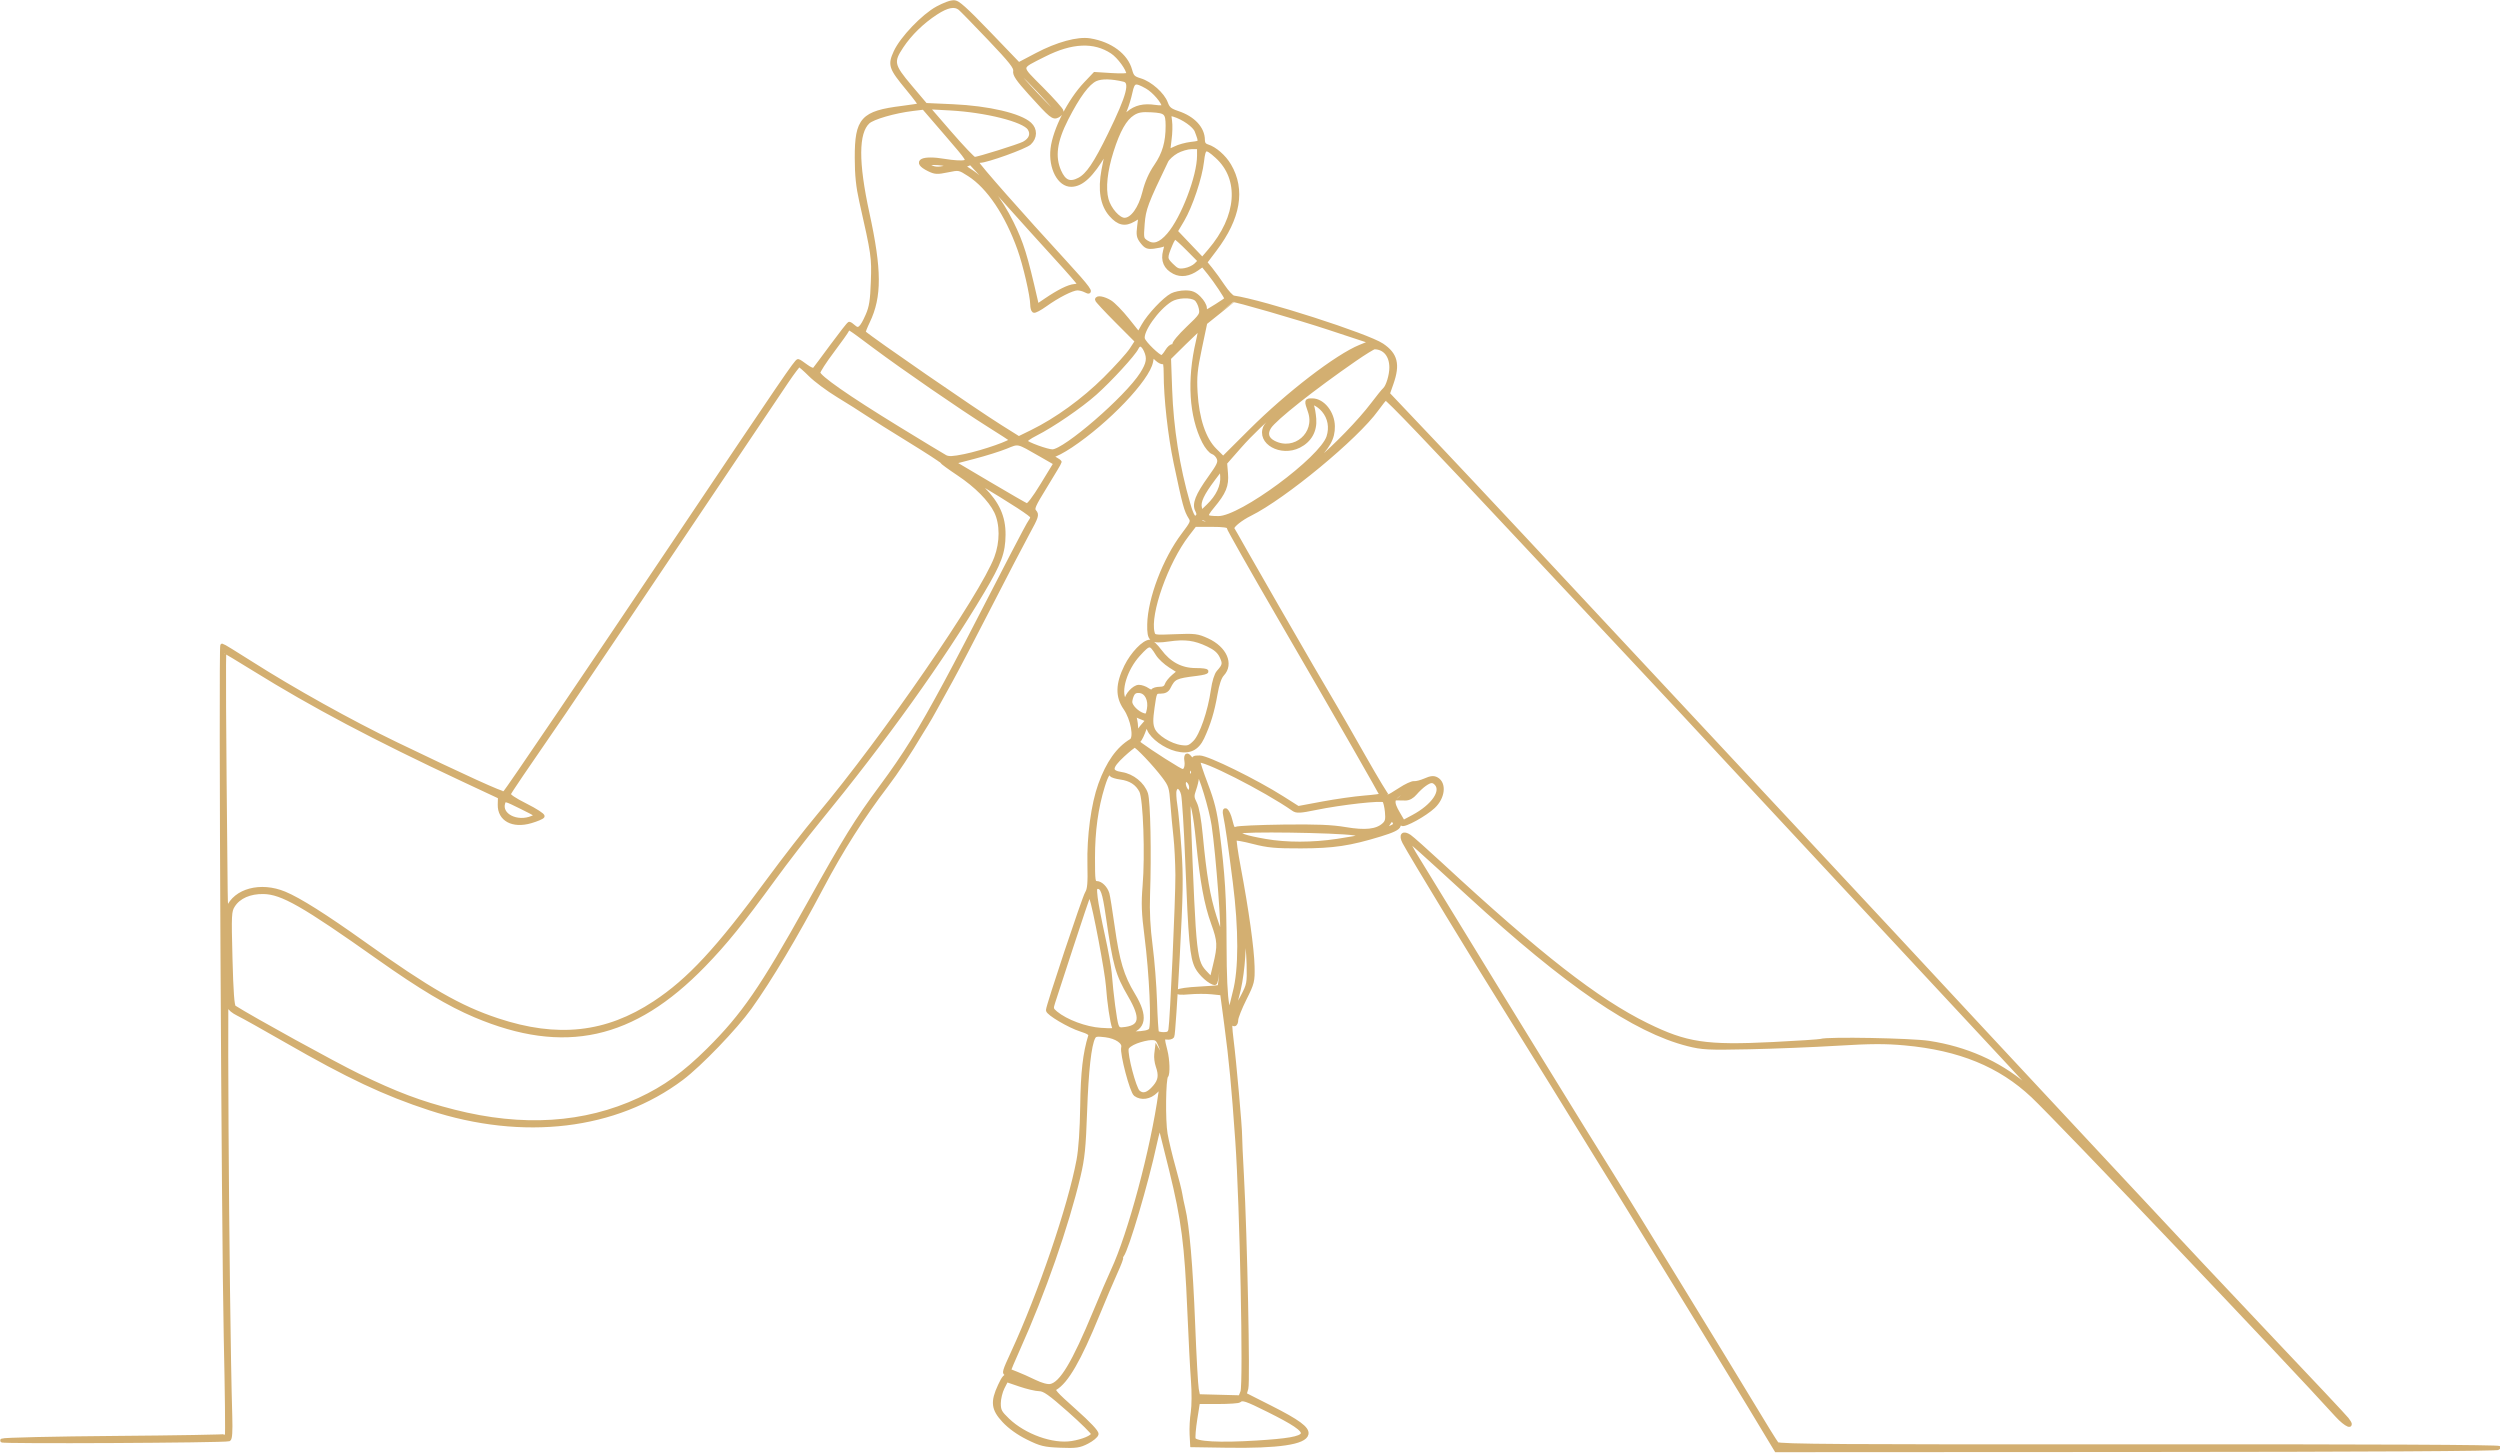 <?xml version="1.0" encoding="UTF-8"?> <svg xmlns="http://www.w3.org/2000/svg" width="1274" height="741" viewBox="0 0 1274 741" fill="none"> <mask id="path-1-outside-1_31_33" maskUnits="userSpaceOnUse" x="0" y="0" width="1275" height="741" fill="black"> <rect fill="white" width="1275" height="741"></rect> <path fill-rule="evenodd" clip-rule="evenodd" d="M477.728 4.177C470.494 8.102 459.568 19.531 456.368 26.519C453.348 33.116 453.837 34.574 462.634 45.207C466.242 49.568 469.029 53.303 468.826 53.506C468.623 53.709 464.58 54.356 459.841 54.945C439.507 57.472 436.549 60.72 436.582 80.486C436.596 89.26 437.208 95.174 438.858 102.486C445.051 129.935 445.212 131.049 444.782 143.486C444.446 153.182 443.928 156.488 442.08 160.705C439.114 167.473 437.566 168.798 435.165 166.624C434.169 165.723 433.112 164.986 432.815 164.986C432.519 164.986 428.549 170.048 423.994 176.236C419.438 182.424 415.367 187.875 414.946 188.351C414.525 188.827 412.638 188.04 410.752 186.601C408.866 185.163 407.068 183.986 406.755 183.986C405.806 183.986 399.318 193.494 344.998 274.486C298.454 343.884 259.016 402.087 257.07 404.251C256.466 404.923 236.419 395.802 201.805 379.106C178.575 367.901 149.491 351.701 127.657 337.804C120.037 332.954 113.557 328.986 113.256 328.986C112.347 328.986 113.851 628.872 115.025 681.849C115.627 708.998 115.874 731.457 115.574 731.757C115.274 732.058 89.712 732.504 58.77 732.75C27.828 732.995 1.837 733.589 1.012 734.069C-0.345 734.859 113.93 734.289 116.609 733.492C117.347 733.273 117.596 729.456 117.372 721.826C115.632 662.631 114.475 464.067 116.062 496.986C116.446 504.961 116.817 512.184 116.886 513.037C116.955 513.89 118.954 515.531 121.327 516.684C123.7 517.837 134.695 523.983 145.76 530.341C177.619 548.649 196.087 557.349 219.012 564.848C266.726 580.456 313.804 574.823 347.48 549.478C356.731 542.515 374.766 523.764 382.176 513.405C392.448 499.043 405.544 477.084 418.737 452.103C428.72 433.198 439.585 416.08 451.573 400.369C456.754 393.578 463.462 383.426 469.333 373.49C469.981 372.393 471.231 370.368 472.109 368.99C472.988 367.613 475.056 364.011 476.705 360.986C478.354 357.961 481.953 351.436 484.702 346.486C487.452 341.536 496.271 324.661 504.3 308.986C512.33 293.311 521.117 276.436 523.828 271.486C528.276 263.363 528.611 262.319 527.262 260.772C525.908 259.219 526.438 257.968 532.89 247.478C536.807 241.108 540.012 235.706 540.012 235.473C540.012 235.24 538.775 234.379 537.262 233.558C534.946 232.302 534.828 232.059 536.512 232.024C537.612 232 541.743 229.831 545.692 227.203C564.33 214.798 584.945 193.188 586.611 184.309L587.257 180.867L589.56 183.031C590.827 184.222 592.347 184.897 592.938 184.532C593.661 184.085 594.012 185.992 594.012 190.373C594.012 202.672 596.161 221.986 599.057 235.724C603.642 257.468 604.344 260.065 606.617 263.691C607.892 265.725 607.612 266.409 603.014 272.483C593.538 285.003 585.875 305.145 585.622 318.196C585.466 326.298 586.599 327.182 595.512 325.909C603.981 324.699 608.861 325.347 615.659 328.583C619.376 330.352 621.266 332.001 622.461 334.52C624.171 338.124 623.986 339.067 620.89 342.522C619.792 343.747 618.664 347.386 618.059 351.658C616.497 362.668 612.286 374.866 608.865 378.287C606.319 380.833 605.375 381.164 601.964 380.706C596.275 379.943 589.091 375.43 587.534 371.641C586.506 369.139 586.473 366.83 587.375 360.486C588.504 352.543 588.533 352.486 591.473 352.486C593.498 352.486 594.775 351.808 595.512 350.343C598.111 345.175 598.929 344.78 609.762 343.445C616.732 342.586 616.449 341.455 609.262 341.444C601.89 341.432 595.81 338.192 591.02 331.72C589.092 329.116 586.83 326.986 585.992 326.986C582.959 326.986 577.062 333.139 573.858 339.648C569.469 348.562 569.337 354.954 573.418 360.847C577.194 366.3 578.966 375.984 576.462 377.486C569.775 381.498 564.634 388.747 560.657 399.772C557.02 409.856 554.82 426.167 555.152 440.592C555.371 450.069 555.101 453.217 553.912 455.092C552.438 457.414 534.012 512.688 534.012 514.787C534.012 516.403 544.903 522.842 550.771 524.695C554.676 525.929 555.905 526.759 555.546 527.921C552.813 536.781 551.724 546.306 551.474 563.562C551.298 575.745 550.616 585.747 549.586 591.241C545.138 614.977 530.026 659.294 516.121 689.376C511.702 698.936 511.407 699.986 513.137 699.986C514.7 699.986 526.145 705.187 525.657 705.675C525.318 706.013 520.334 704.267 513.765 701.508C512.358 700.917 511.532 701.818 509.525 706.13C505.654 714.445 506.09 718.086 511.671 724.053C514.652 727.239 519.018 730.362 523.786 732.719C530.416 735.996 532.253 736.443 540.377 736.763C548.391 737.079 550.064 736.838 554.012 734.804C556.487 733.529 558.65 731.739 558.818 730.825C559.015 729.76 554.959 725.456 547.511 718.825C537.56 709.965 536.148 708.343 537.645 707.486C543.488 704.141 549.954 692.942 559.435 669.749C562.524 662.194 566.591 652.632 568.474 648.499C570.357 644.367 571.644 640.986 571.333 640.986C571.022 640.986 571.212 640.424 571.756 639.736C574.27 636.557 584.318 602.53 588.509 583.006C589.751 577.22 590.977 573.161 591.234 573.986C591.49 574.811 594.014 584.936 596.843 596.486C603.044 621.81 604.64 634.175 606.05 667.797C606.642 681.926 607.483 698.094 607.92 703.725C608.357 709.373 608.311 716.522 607.818 719.668C607.326 722.805 607.056 727.873 607.218 730.929L607.512 736.486L625.012 736.762C651.417 737.179 664.966 735.181 665.82 730.746C666.361 727.935 661.453 724.33 647.461 717.258L634.265 710.589L635.156 707.538C636.124 704.217 634.586 629.549 632.93 599.486C632.385 589.586 631.962 580.361 631.992 578.986C632.075 575.096 629.008 540.6 627.614 529.736C626.926 524.374 626.734 519.986 627.187 519.986C627.641 519.986 628.012 520.436 628.012 520.986C628.012 521.536 628.462 521.986 629.012 521.986C629.562 521.986 630.012 520.973 630.012 519.736C630.012 518.499 631.925 513.661 634.262 508.986C638.288 500.935 638.503 500.064 638.334 492.486C638.134 483.547 635.365 463.691 631.328 442.252C629.853 434.423 628.918 427.747 629.248 427.417C629.579 427.086 633.823 427.845 638.68 429.102C646.095 431.022 650 431.381 663.012 431.341C679.64 431.289 687.753 430.075 703.409 425.296C709.73 423.367 712.443 422.055 712.781 420.762C713.099 419.544 713.629 419.253 714.385 419.881C715.598 420.887 726.174 415.062 730.481 411.015C735.433 406.363 736.217 399.236 732.023 396.992C730.551 396.204 729.111 396.36 726.285 397.613C724.21 398.532 721.682 399.182 720.668 399.057C719.653 398.931 716.398 400.439 713.433 402.407C710.468 404.376 707.698 405.983 707.277 405.979C706.856 405.976 701.346 396.863 695.032 385.729C688.718 374.596 682.341 363.461 680.86 360.986C671.181 344.806 628.012 269.769 628.012 269.125C628.012 267.74 632.365 264.285 637.012 261.979C654.499 253.305 691.339 222.846 701.524 208.643C703.718 205.584 705.775 203.06 706.097 203.034C707.103 202.951 727.947 224.731 774.956 274.986C799.908 301.661 826.462 330.011 833.965 337.986C846.663 351.483 870.384 376.932 881.038 388.486C883.574 391.236 892.578 400.911 901.048 409.986C921.991 432.427 923.983 434.566 969.012 482.994C990.737 506.359 1014.82 532.228 1022.52 540.481C1040.29 559.517 1041.27 560.828 1031.68 552.823C1018.11 541.498 1001.76 534.302 983.012 531.414C973.987 530.023 931.376 529.237 927.928 530.398C927.149 530.66 916.162 531.388 903.512 532.016C869.296 533.713 859.367 532.214 839.187 522.303C813.864 509.866 784.543 487.009 734.411 440.626C726.767 433.553 719.519 427.102 718.306 426.29C715.024 424.094 713.713 425.506 715.616 429.187C718.461 434.69 753.962 493.144 768.028 515.486C784.099 541.014 871.544 683.259 891.455 716.261L905.195 739.035L1089.09 738.94C1206.86 738.879 1273.2 738.495 1273.58 737.873C1273.97 737.246 1209.09 736.948 1090.47 737.031C938.256 737.138 906.548 736.931 905.531 735.823C904.856 735.088 898.878 725.437 892.247 714.377C881.511 696.471 824.162 602.906 818.455 593.986C813.564 586.341 759.651 498.733 742.763 470.986C732.887 454.761 723.797 439.911 722.563 437.986C719.59 433.35 716.841 427.986 717.439 427.986C718.019 427.986 725.145 434.369 748.615 455.915C798.588 501.788 832.939 525.259 860.191 532.151C867.509 534.001 870.442 534.148 891.39 533.713C904.107 533.448 924.303 532.636 936.269 531.908C953.355 530.868 960.762 530.833 970.769 531.746C998.633 534.288 1019.19 542.708 1035.9 558.422C1048.23 570.024 1166.34 694.08 1190.85 721.185C1195.61 726.446 1199.84 728.133 1196 723.236C1194.81 721.724 1178.01 703.826 1158.67 683.463C1139.33 663.101 1105.52 627.101 1083.54 603.463C1061.55 579.826 1040.79 557.561 1037.4 553.986C1034.01 550.411 1021.44 536.911 1009.45 523.986C983.758 496.284 945.592 455.291 913.59 421.028C900.983 407.53 879.158 384.144 865.09 369.059C787.968 286.364 749.846 245.595 734.579 229.486C725.196 219.586 715.213 209.054 712.395 206.082L707.272 200.678L709.142 195.357C712.544 185.678 711.297 180.67 704.312 175.956C696.864 170.929 643.642 153.809 628.599 151.602C627.689 151.468 625.31 148.912 623.312 145.922C621.314 142.932 618.437 138.961 616.918 137.096L614.157 133.706L619.079 127.204C631.247 111.13 633.726 96.705 626.452 84.293C623.85 79.854 619.081 75.695 615.262 74.535C613.717 74.065 613.012 73.074 613.012 71.369C613.012 65.452 608.106 60.174 600.151 57.532C596.262 56.24 595.18 55.34 594.174 52.556C592.563 48.103 586.177 42.415 581.07 40.885C577.563 39.834 576.86 39.137 575.965 35.813C573.915 28.198 565.912 22.244 555.427 20.533C549.298 19.532 538.882 22.374 528.345 27.921L519.103 32.787L503.807 16.874C491.915 4.501 487.956 0.969 486.012 1C484.637 1.022 480.909 2.451 477.728 4.177ZM476.989 6.564C469.916 11.184 463.769 17.176 459.454 23.655C454.231 31.5 454.62 33.325 463.843 44.228L471.674 53.486L485.593 54.11C503.661 54.919 519.802 58.69 524.762 63.261C527.708 65.976 527.641 70.047 524.603 72.901C522.458 74.915 502.809 81.986 499.355 81.986C498.616 81.986 498.012 82.435 498.012 82.984C498.012 84.004 520.812 109.854 542.762 133.721C554.62 146.614 557.243 150.251 553.078 148.021C552.014 147.452 550.199 146.986 549.044 146.986C546.405 146.986 539.005 150.747 532.586 155.352C529.876 157.296 527.289 158.657 526.836 158.377C526.383 158.097 526.005 156.657 525.996 155.177C525.97 150.702 522.335 134.962 519.486 126.986C513.098 109.101 503.811 95.274 493.93 88.933C488.81 85.648 488.758 85.638 482.836 86.861C477.555 87.952 476.477 87.888 473.253 86.288C465.309 82.347 469.836 79.989 481.512 81.986C485.551 82.677 490.025 82.949 491.454 82.59C493.977 81.957 493.713 81.544 482.39 68.408L470.727 54.878L465.12 55.558C455.726 56.698 444.755 59.879 442.315 62.171C436.482 67.65 436.409 82.658 442.089 108.754C448.356 137.548 448.421 151.143 442.351 163.799C440.95 166.72 439.963 169.255 440.158 169.431C444.075 172.967 496.593 209.194 509.837 217.496L519.162 223.341L525.837 220.073C538.393 213.926 552.148 203.954 563.129 193.039C568.968 187.235 575.008 180.547 576.551 178.176L579.357 173.866L569.184 163.659C563.59 158.045 559.012 153.122 559.012 152.719C559.012 151.357 562.493 151.982 565.656 153.911C567.386 154.965 571.376 159.056 574.523 163L580.246 170.173L582.693 165.829C585.575 160.714 593.377 152.426 597.212 150.408C598.698 149.626 601.77 148.986 604.039 148.986C607.267 148.986 608.803 149.623 611.089 151.909C612.697 153.517 614.012 155.767 614.012 156.909C614.012 158.051 614.207 158.986 614.446 158.986C615.112 158.986 625.012 152.737 625.012 152.317C625.012 151.465 619.497 143.174 616.303 139.223L612.857 134.96L610.019 136.981C605.981 139.856 601.825 140.458 598.365 138.669C593.953 136.387 592.389 132.773 593.695 127.879C594.646 124.317 594.583 123.947 593.139 124.588C592.244 124.985 589.889 125.503 587.906 125.739C584.871 126.101 583.948 125.72 582.071 123.334C580.156 120.899 579.935 119.76 580.5 115.234L581.158 109.967L577.68 112.019C573.276 114.618 570.014 113.891 566.106 109.44C561.667 104.385 560.413 96.812 562.32 86.587C563.151 82.132 564.124 77.586 564.483 76.486C564.841 75.386 564.095 76.231 562.823 78.365C556.261 89.376 551.299 94.055 546.024 94.205C539.844 94.38 535.201 85.527 536.354 75.762C537.492 66.125 545.09 51.205 553.217 42.651L557.921 37.698L566.467 38.232C571.869 38.569 575.012 38.396 575.012 37.761C575.012 35.246 570.296 28.778 566.752 26.433C557.575 20.36 546.109 20.871 532.092 27.978C518.849 34.692 518.956 33.312 530.762 45.2C536.4 50.876 541.012 56.059 541.012 56.718C541.012 57.377 540.154 58.375 539.105 58.936C536.737 60.203 535.82 59.459 525 47.498C518.663 40.493 516.968 37.999 517.314 36.189C517.673 34.309 515.188 31.168 504.249 19.677C496.819 11.872 490.04 4.924 489.185 4.236C486.535 2.106 482.69 2.84 476.989 6.564ZM518.179 36.958C518.742 38.599 537.091 57.986 538.082 57.986C540.08 57.986 538.67 56.067 529.43 46.209C520.885 37.092 517.18 34.046 518.179 36.958ZM558.326 40.41C554.329 42.199 549.382 48.889 543.434 60.55C537.644 71.904 536.559 79.914 539.816 87.276C542.237 92.75 545.176 93.987 549.924 91.532C554.313 89.262 558.218 83.502 565.548 68.486C575.284 48.542 577.06 41.691 572.762 40.666C566.445 39.159 561.323 39.068 558.326 40.41ZM576.102 47C575.511 49.758 574.349 53.638 573.52 55.622C571.496 60.464 571.556 60.547 574.988 57.66C578.657 54.572 582.846 53.584 588.604 54.448C591.08 54.819 593.012 54.708 593.012 54.195C593.012 52.015 588.131 46.334 584.482 44.268C578.448 40.85 577.344 41.21 576.102 47ZM484.062 67.824C490.334 75.063 495.981 80.986 496.61 80.986C498.367 80.986 519.305 74.434 521.779 73.111C525.341 71.204 526.422 68.26 524.587 65.46C521.754 61.136 502.392 56.269 484.084 55.279L472.657 54.661L484.062 67.824ZM577.341 57.869C573.232 60.45 569.847 66.419 566.502 76.986C563.298 87.106 562.371 95.942 563.915 101.645C565.273 106.666 569.976 111.986 573.055 111.986C576.968 111.986 581.091 106.269 583.152 97.986C584.399 92.972 586.361 88.529 589.07 84.583C593.292 78.433 595.024 72.445 594.997 64.1C594.975 57.458 594.131 56.645 586.83 56.233C581.823 55.951 579.854 56.291 577.341 57.869ZM596.278 61.622C596.585 63.747 596.482 67.961 596.05 70.986C595.617 74.011 595.39 76.632 595.545 76.81C595.7 76.988 597.242 76.401 598.973 75.506C600.704 74.611 604.309 73.62 606.985 73.303C612.177 72.688 612.095 72.881 609.781 66.698C608.763 63.976 603.059 59.956 598.116 58.476C595.82 57.789 595.743 57.92 596.278 61.622ZM599.542 77.267C597.358 78.504 595.033 80.634 594.374 82.001C584.041 103.434 582.915 106.43 582.328 114.047C581.753 121.495 581.82 121.814 584.267 123.417C587.83 125.752 591.349 124.575 595.61 119.623C602.868 111.188 611.012 89.867 611.012 79.298V74.986L607.262 75.002C605.2 75.011 601.725 76.031 599.542 77.267ZM612.577 82.236C611.666 90.441 606.771 105.037 602.528 112.198L599.143 117.909L605.924 125.035L612.706 132.162L616.424 127.824C631.327 110.44 632.791 91.15 620.082 79.668C614.343 74.483 613.401 74.805 612.577 82.236ZM473.453 84.518C475.548 86.102 478.094 86.338 481.958 85.304C484.224 84.698 484.261 84.594 482.458 83.888C481.388 83.469 478.487 83.109 476.012 83.088C471.844 83.052 471.655 83.158 473.453 84.518ZM492.534 83.9C490.766 84.59 490.988 84.946 494.614 87.235C501.958 91.871 509.67 101.565 515.589 113.599C520.72 124.031 522.577 130.021 527.883 153.238L528.512 155.991L533.012 152.936C539.518 148.52 544.607 145.997 547.491 145.758C548.877 145.644 550.012 145.235 550.012 144.85C550.012 144.465 544.724 138.376 538.262 131.318C531.799 124.26 519.384 110.498 510.673 100.736C501.963 90.974 494.763 83.018 494.674 83.056C494.585 83.095 493.622 83.474 492.534 83.9ZM588.161 88.736C587.12 90.799 585.969 93.611 585.604 94.986C585.004 97.242 585.101 97.2 586.602 94.556C588.834 90.622 591.157 84.986 590.546 84.986C590.275 84.986 589.201 86.674 588.161 88.736ZM596.645 124.323C593.684 131.408 593.698 131.826 596.989 135.117C599.682 137.81 600.599 138.152 603.749 137.641C605.753 137.316 608.306 136.136 609.423 135.02L611.453 132.99L605.514 126.988C602.247 123.687 599.229 120.986 598.807 120.986C598.384 120.986 597.411 122.488 596.645 124.323ZM596.512 152.846C589.614 157.107 581.244 168.989 582.454 172.803C583.144 174.977 590.398 181.986 591.958 181.986C592.476 181.986 593.702 180.627 594.683 178.966C595.664 177.305 597.016 176.157 597.688 176.415C598.376 176.679 598.695 176.324 598.418 175.603C598.148 174.898 601.223 171.19 605.252 167.363C612.237 160.728 612.545 160.246 611.88 156.994C611.496 155.118 610.383 152.999 609.406 152.285C606.83 150.401 599.988 150.699 596.512 152.846ZM621.37 158.767L614.227 164.486L611.487 177.476C609.196 188.338 608.837 192.024 609.291 199.976C610.06 213.431 613.521 223.808 619.084 229.336L623.326 233.552L637.419 219.507C656.36 200.631 681.269 181.503 693.25 176.634L698.981 174.305L677.246 167.126C661.536 161.936 628.512 152.382 628.512 153.026C628.512 153.038 625.298 155.621 621.37 158.767ZM567.486 159.96C570.737 163.245 573.581 165.75 573.805 165.526C574.437 164.894 567.972 157.19 565.389 155.497C560.943 152.584 561.626 154.038 567.486 159.96ZM605.688 169.099L600.512 174.212L606.262 169.408C609.425 166.766 612.012 164.465 612.012 164.295C612.012 163.252 610.257 164.585 605.688 169.099ZM431.746 168.194C431.464 168.904 428.034 173.74 424.123 178.938C420.212 184.137 417.021 189.087 417.033 189.938C417.063 192.128 431.916 202.491 457.512 218.181C469.612 225.598 480.49 232.186 481.685 232.82C483.373 233.716 485.604 233.614 491.685 232.362C501.134 230.417 516.491 225.015 515.339 224.041C514.884 223.657 509.7 220.315 503.818 216.615C489.631 207.69 460.431 187.57 445.512 176.439C431.568 166.035 432.403 166.536 431.746 168.194ZM603.573 174.76L595.752 182.486L596.326 198.486C597.036 218.282 600.155 238.007 605.499 256.486C607.485 263.355 608.517 264.881 610.105 263.293C610.895 262.503 610.878 261.604 610.043 260.044C608.369 256.917 610.14 252.412 616.56 243.463C621.131 237.093 621.811 235.588 621.038 233.554C620.537 232.236 619.192 230.86 618.049 230.498C616.906 230.135 614.888 227.702 613.565 225.091C606.954 212.045 605.819 193.638 610.417 174.029C611.25 170.478 611.81 167.451 611.662 167.303C611.514 167.155 607.874 170.511 603.573 174.76ZM579.234 177.315C577.756 180.438 565.608 193.672 558.044 200.398C550.594 207.023 536.308 216.798 527.794 221.096C524.572 222.722 522.186 224.459 522.493 224.955C523.27 226.212 533.615 229.985 536.3 229.99C542.629 230.003 574.181 202.693 581.879 190.54C585.231 185.249 585.682 182.551 583.877 178.588C582.336 175.207 580.473 174.696 579.234 177.315ZM690.421 183.148C669.235 197.801 649.633 213.311 646.877 217.602C644.765 220.889 645.549 223.695 649.089 225.526C659.802 231.066 671.449 221.005 667.486 209.633C665.56 204.106 665.588 203.983 668.762 204.008C674.125 204.052 679.153 210.381 679.257 217.22C679.35 223.387 676.831 227.867 669.043 235.386C665.283 239.016 662.434 241.986 662.713 241.986C662.991 241.986 666.66 239.106 670.865 235.587C680.435 227.577 693.109 214.491 699.533 205.986C702.233 202.411 704.963 199.036 705.599 198.486C707.249 197.06 709.012 191.274 709.012 187.287C709.012 181.102 705.64 177.065 700.421 177C699.821 176.992 695.321 179.759 690.421 183.148ZM683.888 183.67C662.47 198.204 643.326 214.307 631.555 227.69L624.34 235.895L624.786 241.277C625.3 247.474 623.901 250.885 617.871 258.128C613.571 263.293 613.943 263.986 621.016 263.986C632.416 263.986 673.342 233.764 676.964 222.671C678.539 217.847 677.628 212.871 674.484 209.135C671.636 205.75 667.365 204.057 668.617 206.809C669.036 207.731 669.555 210.736 669.77 213.486C670.242 219.524 667.423 224.506 661.992 227.234C652.74 231.883 641.219 225.411 644.791 217.571C646.519 213.779 670.443 194.65 692.045 179.788C693.402 178.855 694.006 178.067 693.388 178.038C692.77 178.01 688.495 180.544 683.888 183.67ZM400.829 194.472C394.156 204.358 351.989 267.12 317.174 318.986C303.698 339.061 290.35 358.861 287.51 362.986C266.203 393.936 259.79 403.401 259.347 404.555C259.011 405.431 261.929 407.431 267.966 410.463C272.986 412.984 276.827 415.477 276.501 416.003C276.176 416.529 273.453 417.674 270.45 418.547C261.257 421.219 254.453 417.527 254.651 409.973L254.752 406.128L236.132 397.411C190.719 376.151 159.478 359.619 129.237 340.847C121.386 335.974 114.717 331.986 114.416 331.986C113.962 331.986 114.134 366.591 115.022 453.986C115.11 462.664 115.381 464.878 116.128 463.007C119.833 453.72 132.839 450.259 145.012 455.32C152.507 458.436 165.664 466.737 185.161 480.65C218.523 504.457 234.241 513.477 253.512 519.875C284.103 530.031 309.014 527.299 333.605 511.091C351.157 499.522 365.722 483.824 391.695 448.48C399.496 437.865 410.916 423.174 417.073 415.833C450.554 375.911 500.343 303.595 507.618 284.32C510.643 276.304 510.629 266.992 507.581 260.697C504.658 254.658 497.496 247.435 488.491 241.443C483.902 238.39 480.004 235.532 479.83 235.092C479.655 234.652 472.312 229.875 463.512 224.477C454.712 219.079 445.023 212.985 441.981 210.936C438.939 208.886 432.272 204.675 427.164 201.578C422.057 198.481 415.637 193.706 412.898 190.967C410.158 188.227 407.601 186.001 407.214 186.019C406.828 186.037 403.954 189.841 400.829 194.472ZM512.653 227.731C509.431 229.047 502.056 231.36 496.264 232.87L485.734 235.617L503.795 246.303C513.729 252.18 522.454 257.212 523.184 257.484C524.038 257.802 526.896 254.075 531.198 247.033L537.884 236.087L530.198 231.68C518.273 224.843 519.207 225.053 512.653 227.731ZM618.378 243.986C612.621 251.647 610.725 255.705 611.486 258.737L612.122 261.272L615.655 257.879C620.669 253.063 623.184 247.722 622.816 242.67L622.512 238.486L618.378 243.986ZM500.93 249.053C508.395 256.539 511.502 263.474 511.43 272.486C511.357 281.572 509.428 286.78 500.686 301.486C479.799 336.626 451.15 376.628 416.967 418.383C410.617 426.14 400.508 439.236 394.502 447.486C377.907 470.281 369.65 480.488 358.596 491.87C322.597 528.94 287.541 536.659 242.171 517.508C228.79 511.861 214.286 503.199 193.016 488.154C154.471 460.891 143.774 454.779 134.289 454.599C127.315 454.467 121.644 456.962 118.816 461.406C116.962 464.32 116.89 465.778 117.474 488.486C117.915 505.584 118.44 512.707 119.302 513.256C128.55 519.14 170.308 542.124 182.512 548.047C201.934 557.472 214.059 562.038 231.369 566.445C266.344 575.348 297.924 573.331 325.746 560.415C338.814 554.348 348.896 547.092 361.078 534.986C378.778 517.396 388.367 503.467 412.017 460.986C430.803 427.242 436.378 418.23 449.133 400.986C461.27 384.578 468.706 372.57 481.957 347.986C488.227 336.352 493.974 325.306 515.77 282.986C520.444 273.911 524.66 266.058 525.14 265.536C525.62 265.014 526.012 264.043 526.012 263.38C526.012 262.392 516.615 256.263 498.012 245.118C496.637 244.294 497.95 246.065 500.93 249.053ZM611.577 264.881C610.915 265.951 613.331 267 616.344 266.951C618.42 266.917 618.406 266.855 616.012 265.486C613.044 263.789 612.313 263.69 611.577 264.881ZM605.045 272.486C594.366 286.397 584.995 312.812 587.374 322.294C587.955 324.609 588.096 324.632 598.877 324.188C608.917 323.774 610.228 323.938 615.242 326.234C624.24 330.353 627.794 338.396 622.911 343.593C621.511 345.083 620.345 348.508 619.418 353.853C617.913 362.524 615.951 368.975 612.726 375.857C610.019 381.634 605.924 383.496 599.489 381.876C593.698 380.418 587.228 375.73 585.573 371.793L584.28 368.718L582.51 373.352C581.537 375.901 580.252 377.986 579.655 377.986C578.67 377.986 591.739 386.768 599.804 391.525C602.672 393.217 603.224 393.275 604.081 391.977C604.623 391.157 604.84 389.248 604.564 387.736C604.288 386.224 604.486 384.986 605.005 384.986C605.524 384.986 606.654 386.224 607.517 387.736C608.788 389.966 608.971 390.06 608.481 388.236C607.939 386.216 608.235 385.986 611.382 385.986C615.317 385.986 639.952 398.096 653.512 406.696L661.512 411.77L674.012 409.438C680.887 408.156 690.45 406.797 695.262 406.418C700.075 406.038 704.012 405.517 704.012 405.26C704.012 404.591 682.894 367.764 652.34 315.15C637.86 290.215 626.012 269.29 626.012 268.65C626.012 267.855 623.294 267.486 617.448 267.486H608.883L605.045 272.486ZM580.155 333.52C573.421 340.888 569.959 352.262 573.012 356.986C573.857 358.294 573.983 358.279 573.997 356.871C574.021 354.26 577.973 349.986 580.362 349.986C581.575 349.986 583.538 350.666 584.724 351.497C586.089 352.453 587.11 352.636 587.505 351.997C587.849 351.441 589.423 350.986 591.004 350.986C592.977 350.986 594.072 350.374 594.498 349.03C594.84 347.954 596.42 345.979 598.011 344.64L600.903 342.207L596.389 339.354C593.906 337.785 591.001 335.085 589.932 333.356C586.258 327.413 585.729 327.422 580.155 333.52ZM577.079 353.86C576.492 354.957 576.012 356.706 576.012 357.746C576.012 359.928 579.532 363.46 582.645 364.401C584.475 364.955 584.873 364.543 585.443 361.502C586.346 356.691 584.308 352.58 580.822 352.176C578.963 351.961 577.821 352.475 577.079 353.86ZM578.341 366.08C578.695 367.403 579.017 369.836 579.057 371.486C579.123 374.219 579.236 374.316 580.321 372.574C580.976 371.522 582.308 369.826 583.28 368.806C584.978 367.023 584.943 366.91 582.386 365.938C580.922 365.381 579.268 364.644 578.71 364.3C578.073 363.905 577.936 364.565 578.341 366.08ZM572.217 384.796C565.475 391.027 565.305 393.503 571.554 394.44C577.054 395.265 582.398 399.595 584.034 404.552C585.264 408.281 585.806 435.278 585.065 455.986C584.758 464.554 585.173 472.733 586.383 481.986C587.355 489.411 588.363 502.198 588.624 510.401C588.885 518.604 589.33 525.692 589.614 526.151C589.898 526.61 591.445 526.986 593.052 526.986C595.285 526.986 596.078 526.456 596.414 524.736C597.206 520.688 600.053 457.772 599.978 445.986C599.937 439.661 599.496 430.886 598.998 426.486C598.499 422.086 597.791 414.436 597.423 409.486C596.799 401.091 596.5 400.15 592.97 395.486C588.382 389.424 579.428 379.986 578.265 379.986C577.802 379.986 575.08 382.151 572.217 384.796ZM610.682 387.79C610.472 388.173 612.23 393.544 614.589 399.726C617.921 408.458 619.225 413.701 620.43 423.226C623.294 445.859 624.01 457.354 624.058 481.486C624.089 497.399 624.555 507.676 625.439 511.986C626.173 515.561 626.827 517.436 626.893 516.153C626.958 514.869 627.991 510.144 629.188 505.653C632.267 494.093 632.28 473.531 629.224 449.486C626.776 430.226 625.328 420.151 624.373 415.736C623.282 410.687 625.784 412.868 627.027 418.049C628.026 422.213 628.532 422.968 629.877 422.299C630.776 421.852 641.615 421.357 653.964 421.198C670.864 420.982 678.688 421.298 685.609 422.477C695.746 424.204 701.616 423.559 705.187 420.328C706.848 418.824 707.134 417.611 706.756 413.679C706.502 411.033 705.873 408.447 705.358 407.932C704.223 406.797 683.562 409.087 670.291 411.818C662.534 413.414 660.77 413.505 659.176 412.388C644.794 402.315 611.874 385.616 610.682 387.79ZM594.098 393.931C596.739 397.45 599.609 399.278 598.832 396.947C598.596 396.238 596.852 394.494 594.957 393.072L591.512 390.486L594.098 393.931ZM605.611 392.589C605.229 393.583 605.493 394.67 606.228 395.13C607.789 396.107 608.663 393.237 607.239 391.813C606.624 391.198 606.037 391.478 605.611 392.589ZM598.417 393.84C599.465 395.021 600.729 395.986 601.226 395.986C602.634 395.986 601.137 394.121 598.706 392.846C596.527 391.703 596.525 391.71 598.417 393.84ZM562.022 400.69C558.635 411.655 557.012 423.456 557.012 437.117C557.012 448.959 557.159 449.986 558.857 449.986C560.948 449.986 563.486 452.516 564.373 455.486C564.701 456.586 565.89 464.011 567.014 471.986C569.566 490.093 571.783 497.483 577.503 506.94C584.172 517.966 583.17 524.241 574.45 526.062C571.256 526.729 571.902 526.839 577.871 526.646C583.175 526.475 585.549 525.973 586.371 524.849C587.892 522.77 586.702 496.397 584.212 476.986C582.705 465.237 582.525 460.399 583.265 451.486C584.581 435.641 583.563 406.953 581.547 403.054C579.522 399.138 576.126 396.945 571.026 396.261C568.791 395.961 566.723 395.327 566.429 394.851C565.166 392.808 563.964 394.401 562.022 400.69ZM609.968 396.236C609.944 397.474 609.32 400.179 608.582 402.248C607.401 405.558 607.449 406.42 608.985 409.434C610.088 411.596 611.176 417.579 611.94 425.672C613.883 446.279 615.701 456.991 619.006 467.309C620.711 472.632 622.34 476.986 622.626 476.986C623.748 476.986 620.687 435.765 618.43 420.486C617.204 412.18 611.676 393.986 610.379 393.986C610.177 393.986 609.992 394.998 609.968 396.236ZM603.447 398.295C602.715 400.202 604.769 404.254 606.062 403.455C607.509 402.561 607.195 399.383 605.524 397.996C604.323 396.999 603.922 397.057 603.447 398.295ZM725.985 399.713C724.625 400.664 722.459 402.689 721.173 404.213C719.668 405.998 717.886 406.972 716.173 406.945L713.512 406.905L716.974 403.945C721.318 400.232 720.073 400.132 714.369 403.736C709.279 406.951 709.004 408.591 712.544 414.63L715.075 418.95L720.189 416.218C730.447 410.738 735.686 403.06 731.812 399.186C730.185 397.559 728.902 397.675 725.985 399.713ZM598.591 402.736C598.286 403.699 598.463 407.111 598.985 410.319C599.507 413.526 600.45 423.651 601.081 432.818C602.064 447.104 601.932 455.027 600.161 488.264C599.025 509.592 597.812 527.501 597.465 528.062C597.118 528.623 595.862 528.948 594.673 528.784C592.308 528.458 592.254 528.951 593.935 535.486C595.115 540.074 595.337 547.327 594.328 548.337C593.069 549.596 592.829 571.114 594 577.836C594.636 581.49 596.484 589.206 598.106 594.983C599.728 600.759 601.257 606.836 601.504 608.486C601.751 610.136 602.423 613.416 602.996 615.775C605.117 624.492 606.903 645.281 608.043 674.486C608.686 690.986 609.524 706.061 609.905 707.986L610.598 711.486L621.317 711.77L632.036 712.054L633.12 709.27C634.652 705.333 632.784 613.892 630.509 581.486C628.54 553.441 627.329 540.659 624.908 522.364L622.774 506.241L617.51 505.698C614.614 505.399 609.423 505.41 605.975 505.723C601.841 506.098 599.919 505.945 600.334 505.274C600.68 504.714 605.481 504.038 611.003 503.772C616.525 503.506 621.206 503.108 621.406 502.887C621.605 502.667 622.062 498.886 622.421 494.486C622.915 488.434 622.804 486.924 621.966 488.285C621.356 489.275 620.604 492.538 620.295 495.535C619.985 498.533 619.458 500.984 619.122 500.982C616.919 500.969 611.75 496.394 609.949 492.862C607.345 487.758 606.628 479.916 604.98 438.486C604.324 421.986 603.37 406.799 602.861 404.736C601.892 400.81 599.551 399.714 598.591 402.736ZM256.463 409.14C254.463 415.443 263.51 420.04 271.323 416.691C274.128 415.488 274.116 415.478 265.629 411.271C257.412 407.199 257.102 407.127 256.463 409.14ZM605.812 415.734C608.666 489.436 608.722 489.941 614.771 496.255L617.423 499.024L619.176 491.755C621.565 481.844 621.456 479.595 618.139 470.427C614.649 460.782 612.569 449.47 610.516 428.986C609.078 414.635 607.694 407.989 606.141 407.984C605.795 407.982 605.647 411.47 605.812 415.734ZM707.666 419.391C705.445 422.782 705.572 423.144 708.512 421.804C711.225 420.568 711.409 420.16 710.151 418.176C709.524 417.188 708.915 417.486 707.666 419.391ZM631.563 423.903C630.654 425.374 634.485 426.71 644.738 428.498C655.613 430.394 668.798 430.383 681.512 428.468C695.334 426.385 696.783 425.745 690.012 424.711C680.891 423.318 632.34 422.647 631.563 423.903ZM558.385 457.506C558.742 460.542 560.403 469.204 562.076 476.756C563.749 484.307 565.311 492.961 565.547 495.986C566.386 506.726 568.161 520.248 569.034 522.544C569.809 524.582 570.398 524.803 573.716 524.305C581.703 523.106 582.275 518.564 575.842 507.445C569.277 496.097 568.245 492.384 564.47 466.539C562.733 454.647 561.795 451.986 559.339 451.986C557.984 451.986 557.837 452.839 558.385 457.506ZM554.689 456.7C554.318 457.3 550.368 468.973 545.912 482.639C541.456 496.305 537.313 509.004 536.705 510.86C535.704 513.916 535.832 514.425 538.056 516.259C543.251 520.543 553.234 524.261 560.923 524.775C567.388 525.206 568.257 525.068 567.729 523.69C566.674 520.943 565.169 510.776 564.589 502.486C564.082 495.235 557.842 462.251 556.087 457.547C555.639 456.344 555.107 456.022 554.689 456.7ZM633.744 473.986C634.301 485.103 632.939 498.961 630.416 507.843C629.579 510.79 629.116 513.423 629.387 513.695C629.659 513.966 631.373 511.33 633.197 507.837C636.378 501.743 636.502 501.082 636.276 491.486C636.146 485.986 635.404 477.436 634.628 472.486L633.217 463.486L633.744 473.986ZM557.187 528.708C555.161 532.602 553.724 545.536 552.99 566.486C552.347 584.821 551.79 590.294 549.645 599.339C543.587 624.878 531.71 658.851 518.868 687.379C516.171 693.37 514.087 698.355 514.238 698.456C514.389 698.558 516.087 699.242 518.012 699.976C519.937 700.71 524.042 702.536 527.134 704.034C530.696 705.76 533.719 706.574 535.383 706.255C540.875 705.206 547.187 694.688 558.049 668.486C561.469 660.236 565.532 650.786 567.079 647.486C575.732 629.023 587.419 585.384 591.339 556.903L591.832 553.32L588.999 556.153C585.914 559.238 581.618 559.881 578.638 557.702C576.736 556.311 571.595 536.757 572.356 533.805C573.052 531.1 568.977 528.297 563.312 527.585C558.93 527.033 557.967 527.21 557.187 528.708ZM572.522 530.002C572.868 530.561 573.569 530.76 574.081 530.443C575.468 529.586 575.21 528.986 573.453 528.986C572.596 528.986 572.177 529.443 572.522 530.002ZM579.021 530.816C576.318 531.851 574.388 533.27 574.175 534.379C573.535 537.699 578 554.665 579.986 556.463C582.392 558.64 585.157 557.791 588.468 553.856C591.236 550.567 591.596 547.959 589.939 543.206C589.348 541.513 589.015 538.858 589.199 537.307L589.532 534.486L591.232 537.486C593.467 541.431 593.581 538.45 591.403 533.006C589.994 529.483 589.407 528.993 586.653 529.04C584.926 529.07 581.491 529.869 579.021 530.816ZM510.954 707.1C509.886 709.194 509.012 712.801 509.012 715.118C509.012 718.804 509.573 719.867 513.517 723.646C522.013 731.786 536.315 736.913 546.168 735.351C551.946 734.435 557.012 732.258 557.012 730.693C557.012 729.996 551.557 724.602 544.89 718.706C535.051 710.005 532.18 707.981 529.64 707.96C527.92 707.946 523.448 706.89 519.704 705.614L512.895 703.294L510.954 707.1ZM631.589 713.736C631.174 714.149 626.261 714.486 620.673 714.486H610.512L609.135 723.184C608.378 727.969 608.011 732.54 608.319 733.343C609.197 735.633 621.393 736.289 640.589 735.079C670.267 733.209 671.045 730.953 646.279 718.592C635.07 712.998 633.017 712.32 631.589 713.736Z"></path> </mask> <path fill-rule="evenodd" clip-rule="evenodd" d="M477.728 4.177C470.494 8.102 459.568 19.531 456.368 26.519C453.348 33.116 453.837 34.574 462.634 45.207C466.242 49.568 469.029 53.303 468.826 53.506C468.623 53.709 464.58 54.356 459.841 54.945C439.507 57.472 436.549 60.72 436.582 80.486C436.596 89.26 437.208 95.174 438.858 102.486C445.051 129.935 445.212 131.049 444.782 143.486C444.446 153.182 443.928 156.488 442.08 160.705C439.114 167.473 437.566 168.798 435.165 166.624C434.169 165.723 433.112 164.986 432.815 164.986C432.519 164.986 428.549 170.048 423.994 176.236C419.438 182.424 415.367 187.875 414.946 188.351C414.525 188.827 412.638 188.04 410.752 186.601C408.866 185.163 407.068 183.986 406.755 183.986C405.806 183.986 399.318 193.494 344.998 274.486C298.454 343.884 259.016 402.087 257.07 404.251C256.466 404.923 236.419 395.802 201.805 379.106C178.575 367.901 149.491 351.701 127.657 337.804C120.037 332.954 113.557 328.986 113.256 328.986C112.347 328.986 113.851 628.872 115.025 681.849C115.627 708.998 115.874 731.457 115.574 731.757C115.274 732.058 89.712 732.504 58.77 732.75C27.828 732.995 1.837 733.589 1.012 734.069C-0.345 734.859 113.93 734.289 116.609 733.492C117.347 733.273 117.596 729.456 117.372 721.826C115.632 662.631 114.475 464.067 116.062 496.986C116.446 504.961 116.817 512.184 116.886 513.037C116.955 513.89 118.954 515.531 121.327 516.684C123.7 517.837 134.695 523.983 145.76 530.341C177.619 548.649 196.087 557.349 219.012 564.848C266.726 580.456 313.804 574.823 347.48 549.478C356.731 542.515 374.766 523.764 382.176 513.405C392.448 499.043 405.544 477.084 418.737 452.103C428.72 433.198 439.585 416.08 451.573 400.369C456.754 393.578 463.462 383.426 469.333 373.49C469.981 372.393 471.231 370.368 472.109 368.99C472.988 367.613 475.056 364.011 476.705 360.986C478.354 357.961 481.953 351.436 484.702 346.486C487.452 341.536 496.271 324.661 504.3 308.986C512.33 293.311 521.117 276.436 523.828 271.486C528.276 263.363 528.611 262.319 527.262 260.772C525.908 259.219 526.438 257.968 532.89 247.478C536.807 241.108 540.012 235.706 540.012 235.473C540.012 235.24 538.775 234.379 537.262 233.558C534.946 232.302 534.828 232.059 536.512 232.024C537.612 232 541.743 229.831 545.692 227.203C564.33 214.798 584.945 193.188 586.611 184.309L587.257 180.867L589.56 183.031C590.827 184.222 592.347 184.897 592.938 184.532C593.661 184.085 594.012 185.992 594.012 190.373C594.012 202.672 596.161 221.986 599.057 235.724C603.642 257.468 604.344 260.065 606.617 263.691C607.892 265.725 607.612 266.409 603.014 272.483C593.538 285.003 585.875 305.145 585.622 318.196C585.466 326.298 586.599 327.182 595.512 325.909C603.981 324.699 608.861 325.347 615.659 328.583C619.376 330.352 621.266 332.001 622.461 334.52C624.171 338.124 623.986 339.067 620.89 342.522C619.792 343.747 618.664 347.386 618.059 351.658C616.497 362.668 612.286 374.866 608.865 378.287C606.319 380.833 605.375 381.164 601.964 380.706C596.275 379.943 589.091 375.43 587.534 371.641C586.506 369.139 586.473 366.83 587.375 360.486C588.504 352.543 588.533 352.486 591.473 352.486C593.498 352.486 594.775 351.808 595.512 350.343C598.111 345.175 598.929 344.78 609.762 343.445C616.732 342.586 616.449 341.455 609.262 341.444C601.89 341.432 595.81 338.192 591.02 331.72C589.092 329.116 586.83 326.986 585.992 326.986C582.959 326.986 577.062 333.139 573.858 339.648C569.469 348.562 569.337 354.954 573.418 360.847C577.194 366.3 578.966 375.984 576.462 377.486C569.775 381.498 564.634 388.747 560.657 399.772C557.02 409.856 554.82 426.167 555.152 440.592C555.371 450.069 555.101 453.217 553.912 455.092C552.438 457.414 534.012 512.688 534.012 514.787C534.012 516.403 544.903 522.842 550.771 524.695C554.676 525.929 555.905 526.759 555.546 527.921C552.813 536.781 551.724 546.306 551.474 563.562C551.298 575.745 550.616 585.747 549.586 591.241C545.138 614.977 530.026 659.294 516.121 689.376C511.702 698.936 511.407 699.986 513.137 699.986C514.7 699.986 526.145 705.187 525.657 705.675C525.318 706.013 520.334 704.267 513.765 701.508C512.358 700.917 511.532 701.818 509.525 706.13C505.654 714.445 506.09 718.086 511.671 724.053C514.652 727.239 519.018 730.362 523.786 732.719C530.416 735.996 532.253 736.443 540.377 736.763C548.391 737.079 550.064 736.838 554.012 734.804C556.487 733.529 558.65 731.739 558.818 730.825C559.015 729.76 554.959 725.456 547.511 718.825C537.56 709.965 536.148 708.343 537.645 707.486C543.488 704.141 549.954 692.942 559.435 669.749C562.524 662.194 566.591 652.632 568.474 648.499C570.357 644.367 571.644 640.986 571.333 640.986C571.022 640.986 571.212 640.424 571.756 639.736C574.27 636.557 584.318 602.53 588.509 583.006C589.751 577.22 590.977 573.161 591.234 573.986C591.49 574.811 594.014 584.936 596.843 596.486C603.044 621.81 604.64 634.175 606.05 667.797C606.642 681.926 607.483 698.094 607.92 703.725C608.357 709.373 608.311 716.522 607.818 719.668C607.326 722.805 607.056 727.873 607.218 730.929L607.512 736.486L625.012 736.762C651.417 737.179 664.966 735.181 665.82 730.746C666.361 727.935 661.453 724.33 647.461 717.258L634.265 710.589L635.156 707.538C636.124 704.217 634.586 629.549 632.93 599.486C632.385 589.586 631.962 580.361 631.992 578.986C632.075 575.096 629.008 540.6 627.614 529.736C626.926 524.374 626.734 519.986 627.187 519.986C627.641 519.986 628.012 520.436 628.012 520.986C628.012 521.536 628.462 521.986 629.012 521.986C629.562 521.986 630.012 520.973 630.012 519.736C630.012 518.499 631.925 513.661 634.262 508.986C638.288 500.935 638.503 500.064 638.334 492.486C638.134 483.547 635.365 463.691 631.328 442.252C629.853 434.423 628.918 427.747 629.248 427.417C629.579 427.086 633.823 427.845 638.68 429.102C646.095 431.022 650 431.381 663.012 431.341C679.64 431.289 687.753 430.075 703.409 425.296C709.73 423.367 712.443 422.055 712.781 420.762C713.099 419.544 713.629 419.253 714.385 419.881C715.598 420.887 726.174 415.062 730.481 411.015C735.433 406.363 736.217 399.236 732.023 396.992C730.551 396.204 729.111 396.36 726.285 397.613C724.21 398.532 721.682 399.182 720.668 399.057C719.653 398.931 716.398 400.439 713.433 402.407C710.468 404.376 707.698 405.983 707.277 405.979C706.856 405.976 701.346 396.863 695.032 385.729C688.718 374.596 682.341 363.461 680.86 360.986C671.181 344.806 628.012 269.769 628.012 269.125C628.012 267.74 632.365 264.285 637.012 261.979C654.499 253.305 691.339 222.846 701.524 208.643C703.718 205.584 705.775 203.06 706.097 203.034C707.103 202.951 727.947 224.731 774.956 274.986C799.908 301.661 826.462 330.011 833.965 337.986C846.663 351.483 870.384 376.932 881.038 388.486C883.574 391.236 892.578 400.911 901.048 409.986C921.991 432.427 923.983 434.566 969.012 482.994C990.737 506.359 1014.82 532.228 1022.52 540.481C1040.29 559.517 1041.27 560.828 1031.68 552.823C1018.11 541.498 1001.76 534.302 983.012 531.414C973.987 530.023 931.376 529.237 927.928 530.398C927.149 530.66 916.162 531.388 903.512 532.016C869.296 533.713 859.367 532.214 839.187 522.303C813.864 509.866 784.543 487.009 734.411 440.626C726.767 433.553 719.519 427.102 718.306 426.29C715.024 424.094 713.713 425.506 715.616 429.187C718.461 434.69 753.962 493.144 768.028 515.486C784.099 541.014 871.544 683.259 891.455 716.261L905.195 739.035L1089.09 738.94C1206.86 738.879 1273.2 738.495 1273.58 737.873C1273.97 737.246 1209.09 736.948 1090.47 737.031C938.256 737.138 906.548 736.931 905.531 735.823C904.856 735.088 898.878 725.437 892.247 714.377C881.511 696.471 824.162 602.906 818.455 593.986C813.564 586.341 759.651 498.733 742.763 470.986C732.887 454.761 723.797 439.911 722.563 437.986C719.59 433.35 716.841 427.986 717.439 427.986C718.019 427.986 725.145 434.369 748.615 455.915C798.588 501.788 832.939 525.259 860.191 532.151C867.509 534.001 870.442 534.148 891.39 533.713C904.107 533.448 924.303 532.636 936.269 531.908C953.355 530.868 960.762 530.833 970.769 531.746C998.633 534.288 1019.19 542.708 1035.9 558.422C1048.23 570.024 1166.34 694.08 1190.85 721.185C1195.61 726.446 1199.84 728.133 1196 723.236C1194.81 721.724 1178.01 703.826 1158.67 683.463C1139.33 663.101 1105.52 627.101 1083.54 603.463C1061.55 579.826 1040.79 557.561 1037.4 553.986C1034.01 550.411 1021.44 536.911 1009.45 523.986C983.758 496.284 945.592 455.291 913.59 421.028C900.983 407.53 879.158 384.144 865.09 369.059C787.968 286.364 749.846 245.595 734.579 229.486C725.196 219.586 715.213 209.054 712.395 206.082L707.272 200.678L709.142 195.357C712.544 185.678 711.297 180.67 704.312 175.956C696.864 170.929 643.642 153.809 628.599 151.602C627.689 151.468 625.31 148.912 623.312 145.922C621.314 142.932 618.437 138.961 616.918 137.096L614.157 133.706L619.079 127.204C631.247 111.13 633.726 96.705 626.452 84.293C623.85 79.854 619.081 75.695 615.262 74.535C613.717 74.065 613.012 73.074 613.012 71.369C613.012 65.452 608.106 60.174 600.151 57.532C596.262 56.24 595.18 55.34 594.174 52.556C592.563 48.103 586.177 42.415 581.07 40.885C577.563 39.834 576.86 39.137 575.965 35.813C573.915 28.198 565.912 22.244 555.427 20.533C549.298 19.532 538.882 22.374 528.345 27.921L519.103 32.787L503.807 16.874C491.915 4.501 487.956 0.969 486.012 1C484.637 1.022 480.909 2.451 477.728 4.177ZM476.989 6.564C469.916 11.184 463.769 17.176 459.454 23.655C454.231 31.5 454.62 33.325 463.843 44.228L471.674 53.486L485.593 54.11C503.661 54.919 519.802 58.69 524.762 63.261C527.708 65.976 527.641 70.047 524.603 72.901C522.458 74.915 502.809 81.986 499.355 81.986C498.616 81.986 498.012 82.435 498.012 82.984C498.012 84.004 520.812 109.854 542.762 133.721C554.62 146.614 557.243 150.251 553.078 148.021C552.014 147.452 550.199 146.986 549.044 146.986C546.405 146.986 539.005 150.747 532.586 155.352C529.876 157.296 527.289 158.657 526.836 158.377C526.383 158.097 526.005 156.657 525.996 155.177C525.97 150.702 522.335 134.962 519.486 126.986C513.098 109.101 503.811 95.274 493.93 88.933C488.81 85.648 488.758 85.638 482.836 86.861C477.555 87.952 476.477 87.888 473.253 86.288C465.309 82.347 469.836 79.989 481.512 81.986C485.551 82.677 490.025 82.949 491.454 82.59C493.977 81.957 493.713 81.544 482.39 68.408L470.727 54.878L465.12 55.558C455.726 56.698 444.755 59.879 442.315 62.171C436.482 67.65 436.409 82.658 442.089 108.754C448.356 137.548 448.421 151.143 442.351 163.799C440.95 166.72 439.963 169.255 440.158 169.431C444.075 172.967 496.593 209.194 509.837 217.496L519.162 223.341L525.837 220.073C538.393 213.926 552.148 203.954 563.129 193.039C568.968 187.235 575.008 180.547 576.551 178.176L579.357 173.866L569.184 163.659C563.59 158.045 559.012 153.122 559.012 152.719C559.012 151.357 562.493 151.982 565.656 153.911C567.386 154.965 571.376 159.056 574.523 163L580.246 170.173L582.693 165.829C585.575 160.714 593.377 152.426 597.212 150.408C598.698 149.626 601.77 148.986 604.039 148.986C607.267 148.986 608.803 149.623 611.089 151.909C612.697 153.517 614.012 155.767 614.012 156.909C614.012 158.051 614.207 158.986 614.446 158.986C615.112 158.986 625.012 152.737 625.012 152.317C625.012 151.465 619.497 143.174 616.303 139.223L612.857 134.96L610.019 136.981C605.981 139.856 601.825 140.458 598.365 138.669C593.953 136.387 592.389 132.773 593.695 127.879C594.646 124.317 594.583 123.947 593.139 124.588C592.244 124.985 589.889 125.503 587.906 125.739C584.871 126.101 583.948 125.72 582.071 123.334C580.156 120.899 579.935 119.76 580.5 115.234L581.158 109.967L577.68 112.019C573.276 114.618 570.014 113.891 566.106 109.44C561.667 104.385 560.413 96.812 562.32 86.587C563.151 82.132 564.124 77.586 564.483 76.486C564.841 75.386 564.095 76.231 562.823 78.365C556.261 89.376 551.299 94.055 546.024 94.205C539.844 94.38 535.201 85.527 536.354 75.762C537.492 66.125 545.09 51.205 553.217 42.651L557.921 37.698L566.467 38.232C571.869 38.569 575.012 38.396 575.012 37.761C575.012 35.246 570.296 28.778 566.752 26.433C557.575 20.36 546.109 20.871 532.092 27.978C518.849 34.692 518.956 33.312 530.762 45.2C536.4 50.876 541.012 56.059 541.012 56.718C541.012 57.377 540.154 58.375 539.105 58.936C536.737 60.203 535.82 59.459 525 47.498C518.663 40.493 516.968 37.999 517.314 36.189C517.673 34.309 515.188 31.168 504.249 19.677C496.819 11.872 490.04 4.924 489.185 4.236C486.535 2.106 482.69 2.84 476.989 6.564ZM518.179 36.958C518.742 38.599 537.091 57.986 538.082 57.986C540.08 57.986 538.67 56.067 529.43 46.209C520.885 37.092 517.18 34.046 518.179 36.958ZM558.326 40.41C554.329 42.199 549.382 48.889 543.434 60.55C537.644 71.904 536.559 79.914 539.816 87.276C542.237 92.75 545.176 93.987 549.924 91.532C554.313 89.262 558.218 83.502 565.548 68.486C575.284 48.542 577.06 41.691 572.762 40.666C566.445 39.159 561.323 39.068 558.326 40.41ZM576.102 47C575.511 49.758 574.349 53.638 573.52 55.622C571.496 60.464 571.556 60.547 574.988 57.66C578.657 54.572 582.846 53.584 588.604 54.448C591.08 54.819 593.012 54.708 593.012 54.195C593.012 52.015 588.131 46.334 584.482 44.268C578.448 40.85 577.344 41.21 576.102 47ZM484.062 67.824C490.334 75.063 495.981 80.986 496.61 80.986C498.367 80.986 519.305 74.434 521.779 73.111C525.341 71.204 526.422 68.26 524.587 65.46C521.754 61.136 502.392 56.269 484.084 55.279L472.657 54.661L484.062 67.824ZM577.341 57.869C573.232 60.45 569.847 66.419 566.502 76.986C563.298 87.106 562.371 95.942 563.915 101.645C565.273 106.666 569.976 111.986 573.055 111.986C576.968 111.986 581.091 106.269 583.152 97.986C584.399 92.972 586.361 88.529 589.07 84.583C593.292 78.433 595.024 72.445 594.997 64.1C594.975 57.458 594.131 56.645 586.83 56.233C581.823 55.951 579.854 56.291 577.341 57.869ZM596.278 61.622C596.585 63.747 596.482 67.961 596.05 70.986C595.617 74.011 595.39 76.632 595.545 76.81C595.7 76.988 597.242 76.401 598.973 75.506C600.704 74.611 604.309 73.62 606.985 73.303C612.177 72.688 612.095 72.881 609.781 66.698C608.763 63.976 603.059 59.956 598.116 58.476C595.82 57.789 595.743 57.92 596.278 61.622ZM599.542 77.267C597.358 78.504 595.033 80.634 594.374 82.001C584.041 103.434 582.915 106.43 582.328 114.047C581.753 121.495 581.82 121.814 584.267 123.417C587.83 125.752 591.349 124.575 595.61 119.623C602.868 111.188 611.012 89.867 611.012 79.298V74.986L607.262 75.002C605.2 75.011 601.725 76.031 599.542 77.267ZM612.577 82.236C611.666 90.441 606.771 105.037 602.528 112.198L599.143 117.909L605.924 125.035L612.706 132.162L616.424 127.824C631.327 110.44 632.791 91.15 620.082 79.668C614.343 74.483 613.401 74.805 612.577 82.236ZM473.453 84.518C475.548 86.102 478.094 86.338 481.958 85.304C484.224 84.698 484.261 84.594 482.458 83.888C481.388 83.469 478.487 83.109 476.012 83.088C471.844 83.052 471.655 83.158 473.453 84.518ZM492.534 83.9C490.766 84.59 490.988 84.946 494.614 87.235C501.958 91.871 509.67 101.565 515.589 113.599C520.72 124.031 522.577 130.021 527.883 153.238L528.512 155.991L533.012 152.936C539.518 148.52 544.607 145.997 547.491 145.758C548.877 145.644 550.012 145.235 550.012 144.85C550.012 144.465 544.724 138.376 538.262 131.318C531.799 124.26 519.384 110.498 510.673 100.736C501.963 90.974 494.763 83.018 494.674 83.056C494.585 83.095 493.622 83.474 492.534 83.9ZM588.161 88.736C587.12 90.799 585.969 93.611 585.604 94.986C585.004 97.242 585.101 97.2 586.602 94.556C588.834 90.622 591.157 84.986 590.546 84.986C590.275 84.986 589.201 86.674 588.161 88.736ZM596.645 124.323C593.684 131.408 593.698 131.826 596.989 135.117C599.682 137.81 600.599 138.152 603.749 137.641C605.753 137.316 608.306 136.136 609.423 135.02L611.453 132.99L605.514 126.988C602.247 123.687 599.229 120.986 598.807 120.986C598.384 120.986 597.411 122.488 596.645 124.323ZM596.512 152.846C589.614 157.107 581.244 168.989 582.454 172.803C583.144 174.977 590.398 181.986 591.958 181.986C592.476 181.986 593.702 180.627 594.683 178.966C595.664 177.305 597.016 176.157 597.688 176.415C598.376 176.679 598.695 176.324 598.418 175.603C598.148 174.898 601.223 171.19 605.252 167.363C612.237 160.728 612.545 160.246 611.88 156.994C611.496 155.118 610.383 152.999 609.406 152.285C606.83 150.401 599.988 150.699 596.512 152.846ZM621.37 158.767L614.227 164.486L611.487 177.476C609.196 188.338 608.837 192.024 609.291 199.976C610.06 213.431 613.521 223.808 619.084 229.336L623.326 233.552L637.419 219.507C656.36 200.631 681.269 181.503 693.25 176.634L698.981 174.305L677.246 167.126C661.536 161.936 628.512 152.382 628.512 153.026C628.512 153.038 625.298 155.621 621.37 158.767ZM567.486 159.96C570.737 163.245 573.581 165.75 573.805 165.526C574.437 164.894 567.972 157.19 565.389 155.497C560.943 152.584 561.626 154.038 567.486 159.96ZM605.688 169.099L600.512 174.212L606.262 169.408C609.425 166.766 612.012 164.465 612.012 164.295C612.012 163.252 610.257 164.585 605.688 169.099ZM431.746 168.194C431.464 168.904 428.034 173.74 424.123 178.938C420.212 184.137 417.021 189.087 417.033 189.938C417.063 192.128 431.916 202.491 457.512 218.181C469.612 225.598 480.49 232.186 481.685 232.82C483.373 233.716 485.604 233.614 491.685 232.362C501.134 230.417 516.491 225.015 515.339 224.041C514.884 223.657 509.7 220.315 503.818 216.615C489.631 207.69 460.431 187.57 445.512 176.439C431.568 166.035 432.403 166.536 431.746 168.194ZM603.573 174.76L595.752 182.486L596.326 198.486C597.036 218.282 600.155 238.007 605.499 256.486C607.485 263.355 608.517 264.881 610.105 263.293C610.895 262.503 610.878 261.604 610.043 260.044C608.369 256.917 610.14 252.412 616.56 243.463C621.131 237.093 621.811 235.588 621.038 233.554C620.537 232.236 619.192 230.86 618.049 230.498C616.906 230.135 614.888 227.702 613.565 225.091C606.954 212.045 605.819 193.638 610.417 174.029C611.25 170.478 611.81 167.451 611.662 167.303C611.514 167.155 607.874 170.511 603.573 174.76ZM579.234 177.315C577.756 180.438 565.608 193.672 558.044 200.398C550.594 207.023 536.308 216.798 527.794 221.096C524.572 222.722 522.186 224.459 522.493 224.955C523.27 226.212 533.615 229.985 536.3 229.99C542.629 230.003 574.181 202.693 581.879 190.54C585.231 185.249 585.682 182.551 583.877 178.588C582.336 175.207 580.473 174.696 579.234 177.315ZM690.421 183.148C669.235 197.801 649.633 213.311 646.877 217.602C644.765 220.889 645.549 223.695 649.089 225.526C659.802 231.066 671.449 221.005 667.486 209.633C665.56 204.106 665.588 203.983 668.762 204.008C674.125 204.052 679.153 210.381 679.257 217.22C679.35 223.387 676.831 227.867 669.043 235.386C665.283 239.016 662.434 241.986 662.713 241.986C662.991 241.986 666.66 239.106 670.865 235.587C680.435 227.577 693.109 214.491 699.533 205.986C702.233 202.411 704.963 199.036 705.599 198.486C707.249 197.06 709.012 191.274 709.012 187.287C709.012 181.102 705.64 177.065 700.421 177C699.821 176.992 695.321 179.759 690.421 183.148ZM683.888 183.67C662.47 198.204 643.326 214.307 631.555 227.69L624.34 235.895L624.786 241.277C625.3 247.474 623.901 250.885 617.871 258.128C613.571 263.293 613.943 263.986 621.016 263.986C632.416 263.986 673.342 233.764 676.964 222.671C678.539 217.847 677.628 212.871 674.484 209.135C671.636 205.75 667.365 204.057 668.617 206.809C669.036 207.731 669.555 210.736 669.77 213.486C670.242 219.524 667.423 224.506 661.992 227.234C652.74 231.883 641.219 225.411 644.791 217.571C646.519 213.779 670.443 194.65 692.045 179.788C693.402 178.855 694.006 178.067 693.388 178.038C692.77 178.01 688.495 180.544 683.888 183.67ZM400.829 194.472C394.156 204.358 351.989 267.12 317.174 318.986C303.698 339.061 290.35 358.861 287.51 362.986C266.203 393.936 259.79 403.401 259.347 404.555C259.011 405.431 261.929 407.431 267.966 410.463C272.986 412.984 276.827 415.477 276.501 416.003C276.176 416.529 273.453 417.674 270.45 418.547C261.257 421.219 254.453 417.527 254.651 409.973L254.752 406.128L236.132 397.411C190.719 376.151 159.478 359.619 129.237 340.847C121.386 335.974 114.717 331.986 114.416 331.986C113.962 331.986 114.134 366.591 115.022 453.986C115.11 462.664 115.381 464.878 116.128 463.007C119.833 453.72 132.839 450.259 145.012 455.32C152.507 458.436 165.664 466.737 185.161 480.65C218.523 504.457 234.241 513.477 253.512 519.875C284.103 530.031 309.014 527.299 333.605 511.091C351.157 499.522 365.722 483.824 391.695 448.48C399.496 437.865 410.916 423.174 417.073 415.833C450.554 375.911 500.343 303.595 507.618 284.32C510.643 276.304 510.629 266.992 507.581 260.697C504.658 254.658 497.496 247.435 488.491 241.443C483.902 238.39 480.004 235.532 479.83 235.092C479.655 234.652 472.312 229.875 463.512 224.477C454.712 219.079 445.023 212.985 441.981 210.936C438.939 208.886 432.272 204.675 427.164 201.578C422.057 198.481 415.637 193.706 412.898 190.967C410.158 188.227 407.601 186.001 407.214 186.019C406.828 186.037 403.954 189.841 400.829 194.472ZM512.653 227.731C509.431 229.047 502.056 231.36 496.264 232.87L485.734 235.617L503.795 246.303C513.729 252.18 522.454 257.212 523.184 257.484C524.038 257.802 526.896 254.075 531.198 247.033L537.884 236.087L530.198 231.68C518.273 224.843 519.207 225.053 512.653 227.731ZM618.378 243.986C612.621 251.647 610.725 255.705 611.486 258.737L612.122 261.272L615.655 257.879C620.669 253.063 623.184 247.722 622.816 242.67L622.512 238.486L618.378 243.986ZM500.93 249.053C508.395 256.539 511.502 263.474 511.43 272.486C511.357 281.572 509.428 286.78 500.686 301.486C479.799 336.626 451.15 376.628 416.967 418.383C410.617 426.14 400.508 439.236 394.502 447.486C377.907 470.281 369.65 480.488 358.596 491.87C322.597 528.94 287.541 536.659 242.171 517.508C228.79 511.861 214.286 503.199 193.016 488.154C154.471 460.891 143.774 454.779 134.289 454.599C127.315 454.467 121.644 456.962 118.816 461.406C116.962 464.32 116.89 465.778 117.474 488.486C117.915 505.584 118.44 512.707 119.302 513.256C128.55 519.14 170.308 542.124 182.512 548.047C201.934 557.472 214.059 562.038 231.369 566.445C266.344 575.348 297.924 573.331 325.746 560.415C338.814 554.348 348.896 547.092 361.078 534.986C378.778 517.396 388.367 503.467 412.017 460.986C430.803 427.242 436.378 418.23 449.133 400.986C461.27 384.578 468.706 372.57 481.957 347.986C488.227 336.352 493.974 325.306 515.77 282.986C520.444 273.911 524.66 266.058 525.14 265.536C525.62 265.014 526.012 264.043 526.012 263.38C526.012 262.392 516.615 256.263 498.012 245.118C496.637 244.294 497.95 246.065 500.93 249.053ZM611.577 264.881C610.915 265.951 613.331 267 616.344 266.951C618.42 266.917 618.406 266.855 616.012 265.486C613.044 263.789 612.313 263.69 611.577 264.881ZM605.045 272.486C594.366 286.397 584.995 312.812 587.374 322.294C587.955 324.609 588.096 324.632 598.877 324.188C608.917 323.774 610.228 323.938 615.242 326.234C624.24 330.353 627.794 338.396 622.911 343.593C621.511 345.083 620.345 348.508 619.418 353.853C617.913 362.524 615.951 368.975 612.726 375.857C610.019 381.634 605.924 383.496 599.489 381.876C593.698 380.418 587.228 375.73 585.573 371.793L584.28 368.718L582.51 373.352C581.537 375.901 580.252 377.986 579.655 377.986C578.67 377.986 591.739 386.768 599.804 391.525C602.672 393.217 603.224 393.275 604.081 391.977C604.623 391.157 604.84 389.248 604.564 387.736C604.288 386.224 604.486 384.986 605.005 384.986C605.524 384.986 606.654 386.224 607.517 387.736C608.788 389.966 608.971 390.06 608.481 388.236C607.939 386.216 608.235 385.986 611.382 385.986C615.317 385.986 639.952 398.096 653.512 406.696L661.512 411.77L674.012 409.438C680.887 408.156 690.45 406.797 695.262 406.418C700.075 406.038 704.012 405.517 704.012 405.26C704.012 404.591 682.894 367.764 652.34 315.15C637.86 290.215 626.012 269.29 626.012 268.65C626.012 267.855 623.294 267.486 617.448 267.486H608.883L605.045 272.486ZM580.155 333.52C573.421 340.888 569.959 352.262 573.012 356.986C573.857 358.294 573.983 358.279 573.997 356.871C574.021 354.26 577.973 349.986 580.362 349.986C581.575 349.986 583.538 350.666 584.724 351.497C586.089 352.453 587.11 352.636 587.505 351.997C587.849 351.441 589.423 350.986 591.004 350.986C592.977 350.986 594.072 350.374 594.498 349.03C594.84 347.954 596.42 345.979 598.011 344.64L600.903 342.207L596.389 339.354C593.906 337.785 591.001 335.085 589.932 333.356C586.258 327.413 585.729 327.422 580.155 333.52ZM577.079 353.86C576.492 354.957 576.012 356.706 576.012 357.746C576.012 359.928 579.532 363.46 582.645 364.401C584.475 364.955 584.873 364.543 585.443 361.502C586.346 356.691 584.308 352.58 580.822 352.176C578.963 351.961 577.821 352.475 577.079 353.86ZM578.341 366.08C578.695 367.403 579.017 369.836 579.057 371.486C579.123 374.219 579.236 374.316 580.321 372.574C580.976 371.522 582.308 369.826 583.28 368.806C584.978 367.023 584.943 366.91 582.386 365.938C580.922 365.381 579.268 364.644 578.71 364.3C578.073 363.905 577.936 364.565 578.341 366.08ZM572.217 384.796C565.475 391.027 565.305 393.503 571.554 394.44C577.054 395.265 582.398 399.595 584.034 404.552C585.264 408.281 585.806 435.278 585.065 455.986C584.758 464.554 585.173 472.733 586.383 481.986C587.355 489.411 588.363 502.198 588.624 510.401C588.885 518.604 589.33 525.692 589.614 526.151C589.898 526.61 591.445 526.986 593.052 526.986C595.285 526.986 596.078 526.456 596.414 524.736C597.206 520.688 600.053 457.772 599.978 445.986C599.937 439.661 599.496 430.886 598.998 426.486C598.499 422.086 597.791 414.436 597.423 409.486C596.799 401.091 596.5 400.15 592.97 395.486C588.382 389.424 579.428 379.986 578.265 379.986C577.802 379.986 575.08 382.151 572.217 384.796ZM610.682 387.79C610.472 388.173 612.23 393.544 614.589 399.726C617.921 408.458 619.225 413.701 620.43 423.226C623.294 445.859 624.01 457.354 624.058 481.486C624.089 497.399 624.555 507.676 625.439 511.986C626.173 515.561 626.827 517.436 626.893 516.153C626.958 514.869 627.991 510.144 629.188 505.653C632.267 494.093 632.28 473.531 629.224 449.486C626.776 430.226 625.328 420.151 624.373 415.736C623.282 410.687 625.784 412.868 627.027 418.049C628.026 422.213 628.532 422.968 629.877 422.299C630.776 421.852 641.615 421.357 653.964 421.198C670.864 420.982 678.688 421.298 685.609 422.477C695.746 424.204 701.616 423.559 705.187 420.328C706.848 418.824 707.134 417.611 706.756 413.679C706.502 411.033 705.873 408.447 705.358 407.932C704.223 406.797 683.562 409.087 670.291 411.818C662.534 413.414 660.77 413.505 659.176 412.388C644.794 402.315 611.874 385.616 610.682 387.79ZM594.098 393.931C596.739 397.45 599.609 399.278 598.832 396.947C598.596 396.238 596.852 394.494 594.957 393.072L591.512 390.486L594.098 393.931ZM605.611 392.589C605.229 393.583 605.493 394.67 606.228 395.13C607.789 396.107 608.663 393.237 607.239 391.813C606.624 391.198 606.037 391.478 605.611 392.589ZM598.417 393.84C599.465 395.021 600.729 395.986 601.226 395.986C602.634 395.986 601.137 394.121 598.706 392.846C596.527 391.703 596.525 391.71 598.417 393.84ZM562.022 400.69C558.635 411.655 557.012 423.456 557.012 437.117C557.012 448.959 557.159 449.986 558.857 449.986C560.948 449.986 563.486 452.516 564.373 455.486C564.701 456.586 565.89 464.011 567.014 471.986C569.566 490.093 571.783 497.483 577.503 506.94C584.172 517.966 583.17 524.241 574.45 526.062C571.256 526.729 571.902 526.839 577.871 526.646C583.175 526.475 585.549 525.973 586.371 524.849C587.892 522.77 586.702 496.397 584.212 476.986C582.705 465.237 582.525 460.399 583.265 451.486C584.581 435.641 583.563 406.953 581.547 403.054C579.522 399.138 576.126 396.945 571.026 396.261C568.791 395.961 566.723 395.327 566.429 394.851C565.166 392.808 563.964 394.401 562.022 400.69ZM609.968 396.236C609.944 397.474 609.32 400.179 608.582 402.248C607.401 405.558 607.449 406.42 608.985 409.434C610.088 411.596 611.176 417.579 611.94 425.672C613.883 446.279 615.701 456.991 619.006 467.309C620.711 472.632 622.34 476.986 622.626 476.986C623.748 476.986 620.687 435.765 618.43 420.486C617.204 412.18 611.676 393.986 610.379 393.986C610.177 393.986 609.992 394.998 609.968 396.236ZM603.447 398.295C602.715 400.202 604.769 404.254 606.062 403.455C607.509 402.561 607.195 399.383 605.524 397.996C604.323 396.999 603.922 397.057 603.447 398.295ZM725.985 399.713C724.625 400.664 722.459 402.689 721.173 404.213C719.668 405.998 717.886 406.972 716.173 406.945L713.512 406.905L716.974 403.945C721.318 400.232 720.073 400.132 714.369 403.736C709.279 406.951 709.004 408.591 712.544 414.63L715.075 418.95L720.189 416.218C730.447 410.738 735.686 403.06 731.812 399.186C730.185 397.559 728.902 397.675 725.985 399.713ZM598.591 402.736C598.286 403.699 598.463 407.111 598.985 410.319C599.507 413.526 600.45 423.651 601.081 432.818C602.064 447.104 601.932 455.027 600.161 488.264C599.025 509.592 597.812 527.501 597.465 528.062C597.118 528.623 595.862 528.948 594.673 528.784C592.308 528.458 592.254 528.951 593.935 535.486C595.115 540.074 595.337 547.327 594.328 548.337C593.069 549.596 592.829 571.114 594 577.836C594.636 581.49 596.484 589.206 598.106 594.983C599.728 600.759 601.257 606.836 601.504 608.486C601.751 610.136 602.423 613.416 602.996 615.775C605.117 624.492 606.903 645.281 608.043 674.486C608.686 690.986 609.524 706.061 609.905 707.986L610.598 711.486L621.317 711.77L632.036 712.054L633.12 709.27C634.652 705.333 632.784 613.892 630.509 581.486C628.54 553.441 627.329 540.659 624.908 522.364L622.774 506.241L617.51 505.698C614.614 505.399 609.423 505.41 605.975 505.723C601.841 506.098 599.919 505.945 600.334 505.274C600.68 504.714 605.481 504.038 611.003 503.772C616.525 503.506 621.206 503.108 621.406 502.887C621.605 502.667 622.062 498.886 622.421 494.486C622.915 488.434 622.804 486.924 621.966 488.285C621.356 489.275 620.604 492.538 620.295 495.535C619.985 498.533 619.458 500.984 619.122 500.982C616.919 500.969 611.75 496.394 609.949 492.862C607.345 487.758 606.628 479.916 604.98 438.486C604.324 421.986 603.37 406.799 602.861 404.736C601.892 400.81 599.551 399.714 598.591 402.736ZM256.463 409.14C254.463 415.443 263.51 420.04 271.323 416.691C274.128 415.488 274.116 415.478 265.629 411.271C257.412 407.199 257.102 407.127 256.463 409.14ZM605.812 415.734C608.666 489.436 608.722 489.941 614.771 496.255L617.423 499.024L619.176 491.755C621.565 481.844 621.456 479.595 618.139 470.427C614.649 460.782 612.569 449.47 610.516 428.986C609.078 414.635 607.694 407.989 606.141 407.984C605.795 407.982 605.647 411.47 605.812 415.734ZM707.666 419.391C705.445 422.782 705.572 423.144 708.512 421.804C711.225 420.568 711.409 420.16 710.151 418.176C709.524 417.188 708.915 417.486 707.666 419.391ZM631.563 423.903C630.654 425.374 634.485 426.71 644.738 428.498C655.613 430.394 668.798 430.383 681.512 428.468C695.334 426.385 696.783 425.745 690.012 424.711C680.891 423.318 632.34 422.647 631.563 423.903ZM558.385 457.506C558.742 460.542 560.403 469.204 562.076 476.756C563.749 484.307 565.311 492.961 565.547 495.986C566.386 506.726 568.161 520.248 569.034 522.544C569.809 524.582 570.398 524.803 573.716 524.305C581.703 523.106 582.275 518.564 575.842 507.445C569.277 496.097 568.245 492.384 564.47 466.539C562.733 454.647 561.795 451.986 559.339 451.986C557.984 451.986 557.837 452.839 558.385 457.506ZM554.689 456.7C554.318 457.3 550.368 468.973 545.912 482.639C541.456 496.305 537.313 509.004 536.705 510.86C535.704 513.916 535.832 514.425 538.056 516.259C543.251 520.543 553.234 524.261 560.923 524.775C567.388 525.206 568.257 525.068 567.729 523.69C566.674 520.943 565.169 510.776 564.589 502.486C564.082 495.235 557.842 462.251 556.087 457.547C555.639 456.344 555.107 456.022 554.689 456.7ZM633.744 473.986C634.301 485.103 632.939 498.961 630.416 507.843C629.579 510.79 629.116 513.423 629.387 513.695C629.659 513.966 631.373 511.33 633.197 507.837C636.378 501.743 636.502 501.082 636.276 491.486C636.146 485.986 635.404 477.436 634.628 472.486L633.217 463.486L633.744 473.986ZM557.187 528.708C555.161 532.602 553.724 545.536 552.99 566.486C552.347 584.821 551.79 590.294 549.645 599.339C543.587 624.878 531.71 658.851 518.868 687.379C516.171 693.37 514.087 698.355 514.238 698.456C514.389 698.558 516.087 699.242 518.012 699.976C519.937 700.71 524.042 702.536 527.134 704.034C530.696 705.76 533.719 706.574 535.383 706.255C540.875 705.206 547.187 694.688 558.049 668.486C561.469 660.236 565.532 650.786 567.079 647.486C575.732 629.023 587.419 585.384 591.339 556.903L591.832 553.32L588.999 556.153C585.914 559.238 581.618 559.881 578.638 557.702C576.736 556.311 571.595 536.757 572.356 533.805C573.052 531.1 568.977 528.297 563.312 527.585C558.93 527.033 557.967 527.21 557.187 528.708ZM572.522 530.002C572.868 530.561 573.569 530.76 574.081 530.443C575.468 529.586 575.21 528.986 573.453 528.986C572.596 528.986 572.177 529.443 572.522 530.002ZM579.021 530.816C576.318 531.851 574.388 533.27 574.175 534.379C573.535 537.699 578 554.665 579.986 556.463C582.392 558.64 585.157 557.791 588.468 553.856C591.236 550.567 591.596 547.959 589.939 543.206C589.348 541.513 589.015 538.858 589.199 537.307L589.532 534.486L591.232 537.486C593.467 541.431 593.581 538.45 591.403 533.006C589.994 529.483 589.407 528.993 586.653 529.04C584.926 529.07 581.491 529.869 579.021 530.816ZM510.954 707.1C509.886 709.194 509.012 712.801 509.012 715.118C509.012 718.804 509.573 719.867 513.517 723.646C522.013 731.786 536.315 736.913 546.168 735.351C551.946 734.435 557.012 732.258 557.012 730.693C557.012 729.996 551.557 724.602 544.89 718.706C535.051 710.005 532.18 707.981 529.64 707.96C527.92 707.946 523.448 706.89 519.704 705.614L512.895 703.294L510.954 707.1ZM631.589 713.736C631.174 714.149 626.261 714.486 620.673 714.486H610.512L609.135 723.184C608.378 727.969 608.011 732.54 608.319 733.343C609.197 735.633 621.393 736.289 640.589 735.079C670.267 733.209 671.045 730.953 646.279 718.592C635.07 712.998 633.017 712.32 631.589 713.736Z" fill="#D3AF71"></path> <path fill-rule="evenodd" clip-rule="evenodd" d="M477.728 4.177C470.494 8.102 459.568 19.531 456.368 26.519C453.348 33.116 453.837 34.574 462.634 45.207C466.242 49.568 469.029 53.303 468.826 53.506C468.623 53.709 464.58 54.356 459.841 54.945C439.507 57.472 436.549 60.72 436.582 80.486C436.596 89.26 437.208 95.174 438.858 102.486C445.051 129.935 445.212 131.049 444.782 143.486C444.446 153.182 443.928 156.488 442.08 160.705C439.114 167.473 437.566 168.798 435.165 166.624C434.169 165.723 433.112 164.986 432.815 164.986C432.519 164.986 428.549 170.048 423.994 176.236C419.438 182.424 415.367 187.875 414.946 188.351C414.525 188.827 412.638 188.04 410.752 186.601C408.866 185.163 407.068 183.986 406.755 183.986C405.806 183.986 399.318 193.494 344.998 274.486C298.454 343.884 259.016 402.087 257.07 404.251C256.466 404.923 236.419 395.802 201.805 379.106C178.575 367.901 149.491 351.701 127.657 337.804C120.037 332.954 113.557 328.986 113.256 328.986C112.347 328.986 113.851 628.872 115.025 681.849C115.627 708.998 115.874 731.457 115.574 731.757C115.274 732.058 89.712 732.504 58.77 732.75C27.828 732.995 1.837 733.589 1.012 734.069C-0.345 734.859 113.93 734.289 116.609 733.492C117.347 733.273 117.596 729.456 117.372 721.826C115.632 662.631 114.475 464.067 116.062 496.986C116.446 504.961 116.817 512.184 116.886 513.037C116.955 513.89 118.954 515.531 121.327 516.684C123.7 517.837 134.695 523.983 145.76 530.341C177.619 548.649 196.087 557.349 219.012 564.848C266.726 580.456 313.804 574.823 347.48 549.478C356.731 542.515 374.766 523.764 382.176 513.405C392.448 499.043 405.544 477.084 418.737 452.103C428.72 433.198 439.585 416.08 451.573 400.369C456.754 393.578 463.462 383.426 469.333 373.49C469.981 372.393 471.231 370.368 472.109 368.99C472.988 367.613 475.056 364.011 476.705 360.986C478.354 357.961 481.953 351.436 484.702 346.486C487.452 341.536 496.271 324.661 504.3 308.986C512.33 293.311 521.117 276.436 523.828 271.486C528.276 263.363 528.611 262.319 527.262 260.772C525.908 259.219 526.438 257.968 532.89 247.478C536.807 241.108 540.012 235.706 540.012 235.473C540.012 235.24 538.775 234.379 537.262 233.558C534.946 232.302 534.828 232.059 536.512 232.024C537.612 232 541.743 229.831 545.692 227.203C564.33 214.798 584.945 193.188 586.611 184.309L587.257 180.867L589.56 183.031C590.827 184.222 592.347 184.897 592.938 184.532C593.661 184.085 594.012 185.992 594.012 190.373C594.012 202.672 596.161 221.986 599.057 235.724C603.642 257.468 604.344 260.065 606.617 263.691C607.892 265.725 607.612 266.409 603.014 272.483C593.538 285.003 585.875 305.145 585.622 318.196C585.466 326.298 586.599 327.182 595.512 325.909C603.981 324.699 608.861 325.347 615.659 328.583C619.376 330.352 621.266 332.001 622.461 334.52C624.171 338.124 623.986 339.067 620.89 342.522C619.792 343.747 618.664 347.386 618.059 351.658C616.497 362.668 612.286 374.866 608.865 378.287C606.319 380.833 605.375 381.164 601.964 380.706C596.275 379.943 589.091 375.43 587.534 371.641C586.506 369.139 586.473 366.83 587.375 360.486C588.504 352.543 588.533 352.486 591.473 352.486C593.498 352.486 594.775 351.808 595.512 350.343C598.111 345.175 598.929 344.78 609.762 343.445C616.732 342.586 616.449 341.455 609.262 341.444C601.89 341.432 595.81 338.192 591.02 331.72C589.092 329.116 586.83 326.986 585.992 326.986C582.959 326.986 577.062 333.139 573.858 339.648C569.469 348.562 569.337 354.954 573.418 360.847C577.194 366.3 578.966 375.984 576.462 377.486C569.775 381.498 564.634 388.747 560.657 399.772C557.02 409.856 554.82 426.167 555.152 440.592C555.371 450.069 555.101 453.217 553.912 455.092C552.438 457.414 534.012 512.688 534.012 514.787C534.012 516.403 544.903 522.842 550.771 524.695C554.676 525.929 555.905 526.759 555.546 527.921C552.813 536.781 551.724 546.306 551.474 563.562C551.298 575.745 550.616 585.747 549.586 591.241C545.138 614.977 530.026 659.294 516.121 689.376C511.702 698.936 511.407 699.986 513.137 699.986C514.7 699.986 526.145 705.187 525.657 705.675C525.318 706.013 520.334 704.267 513.765 701.508C512.358 700.917 511.532 701.818 509.525 706.13C505.654 714.445 506.09 718.086 511.671 724.053C514.652 727.239 519.018 730.362 523.786 732.719C530.416 735.996 532.253 736.443 540.377 736.763C548.391 737.079 550.064 736.838 554.012 734.804C556.487 733.529 558.65 731.739 558.818 730.825C559.015 729.76 554.959 725.456 547.511 718.825C537.56 709.965 536.148 708.343 537.645 707.486C543.488 704.141 549.954 692.942 559.435 669.749C562.524 662.194 566.591 652.632 568.474 648.499C570.357 644.367 571.644 640.986 571.333 640.986C571.022 640.986 571.212 640.424 571.756 639.736C574.27 636.557 584.318 602.53 588.509 583.006C589.751 577.22 590.977 573.161 591.234 573.986C591.49 574.811 594.014 584.936 596.843 596.486C603.044 621.81 604.64 634.175 606.05 667.797C606.642 681.926 607.483 698.094 607.92 703.725C608.357 709.373 608.311 716.522 607.818 719.668C607.326 722.805 607.056 727.873 607.218 730.929L607.512 736.486L625.012 736.762C651.417 737.179 664.966 735.181 665.82 730.746C666.361 727.935 661.453 724.33 647.461 717.258L634.265 710.589L635.156 707.538C636.124 704.217 634.586 629.549 632.93 599.486C632.385 589.586 631.962 580.361 631.992 578.986C632.075 575.096 629.008 540.6 627.614 529.736C626.926 524.374 626.734 519.986 627.187 519.986C627.641 519.986 628.012 520.436 628.012 520.986C628.012 521.536 628.462 521.986 629.012 521.986C629.562 521.986 630.012 520.973 630.012 519.736C630.012 518.499 631.925 513.661 634.262 508.986C638.288 500.935 638.503 500.064 638.334 492.486C638.134 483.547 635.365 463.691 631.328 442.252C629.853 434.423 628.918 427.747 629.248 427.417C629.579 427.086 633.823 427.845 638.68 429.102C646.095 431.022 650 431.381 663.012 431.341C679.64 431.289 687.753 430.075 703.409 425.296C709.73 423.367 712.443 422.055 712.781 420.762C713.099 419.544 713.629 419.253 714.385 419.881C715.598 420.887 726.174 415.062 730.481 411.015C735.433 406.363 736.217 399.236 732.023 396.992C730.551 396.204 729.111 396.36 726.285 397.613C724.21 398.532 721.682 399.182 720.668 399.057C719.653 398.931 716.398 400.439 713.433 402.407C710.468 404.376 707.698 405.983 707.277 405.979C706.856 405.976 701.346 396.863 695.032 385.729C688.718 374.596 682.341 363.461 680.86 360.986C671.181 344.806 628.012 269.769 628.012 269.125C628.012 267.74 632.365 264.285 637.012 261.979C654.499 253.305 691.339 222.846 701.524 208.643C703.718 205.584 705.775 203.06 706.097 203.034C707.103 202.951 727.947 224.731 774.956 274.986C799.908 301.661 826.462 330.011 833.965 337.986C846.663 351.483 870.384 376.932 881.038 388.486C883.574 391.236 892.578 400.911 901.048 409.986C921.991 432.427 923.983 434.566 969.012 482.994C990.737 506.359 1014.82 532.228 1022.52 540.481C1040.29 559.517 1041.27 560.828 1031.68 552.823C1018.11 541.498 1001.76 534.302 983.012 531.414C973.987 530.023 931.376 529.237 927.928 530.398C927.149 530.66 916.162 531.388 903.512 532.016C869.296 533.713 859.367 532.214 839.187 522.303C813.864 509.866 784.543 487.009 734.411 440.626C726.767 433.553 719.519 427.102 718.306 426.29C715.024 424.094 713.713 425.506 715.616 429.187C718.461 434.69 753.962 493.144 768.028 515.486C784.099 541.014 871.544 683.259 891.455 716.261L905.195 739.035L1089.09 738.94C1206.86 738.879 1273.2 738.495 1273.58 737.873C1273.97 737.246 1209.09 736.948 1090.47 737.031C938.256 737.138 906.548 736.931 905.531 735.823C904.856 735.088 898.878 725.437 892.247 714.377C881.511 696.471 824.162 602.906 818.455 593.986C813.564 586.341 759.651 498.733 742.763 470.986C732.887 454.761 723.797 439.911 722.563 437.986C719.59 433.35 716.841 427.986 717.439 427.986C718.019 427.986 725.145 434.369 748.615 455.915C798.588 501.788 832.939 525.259 860.191 532.151C867.509 534.001 870.442 534.148 891.39 533.713C904.107 533.448 924.303 532.636 936.269 531.908C953.355 530.868 960.762 530.833 970.769 531.746C998.633 534.288 1019.19 542.708 1035.9 558.422C1048.23 570.024 1166.34 694.08 1190.85 721.185C1195.61 726.446 1199.84 728.133 1196 723.236C1194.81 721.724 1178.01 703.826 1158.67 683.463C1139.33 663.101 1105.52 627.101 1083.54 603.463C1061.55 579.826 1040.79 557.561 1037.4 553.986C1034.01 550.411 1021.44 536.911 1009.45 523.986C983.758 496.284 945.592 455.291 913.59 421.028C900.983 407.53 879.158 384.144 865.09 369.059C787.968 286.364 749.846 245.595 734.579 229.486C725.196 219.586 715.213 209.054 712.395 206.082L707.272 200.678L709.142 195.357C712.544 185.678 711.297 180.67 704.312 175.956C696.864 170.929 643.642 153.809 628.599 151.602C627.689 151.468 625.31 148.912 623.312 145.922C621.314 142.932 618.437 138.961 616.918 137.096L614.157 133.706L619.079 127.204C631.247 111.13 633.726 96.705 626.452 84.293C623.85 79.854 619.081 75.695 615.262 74.535C613.717 74.065 613.012 73.074 613.012 71.369C613.012 65.452 608.106 60.174 600.151 57.532C596.262 56.24 595.18 55.34 594.174 52.556C592.563 48.103 586.177 42.415 581.07 40.885C577.563 39.834 576.86 39.137 575.965 35.813C573.915 28.198 565.912 22.244 555.427 20.533C549.298 19.532 538.882 22.374 528.345 27.921L519.103 32.787L503.807 16.874C491.915 4.501 487.956 0.969 486.012 1C484.637 1.022 480.909 2.451 477.728 4.177ZM476.989 6.564C469.916 11.184 463.769 17.176 459.454 23.655C454.231 31.5 454.62 33.325 463.843 44.228L471.674 53.486L485.593 54.11C503.661 54.919 519.802 58.69 524.762 63.261C527.708 65.976 527.641 70.047 524.603 72.901C522.458 74.915 502.809 81.986 499.355 81.986C498.616 81.986 498.012 82.435 498.012 82.984C498.012 84.004 520.812 109.854 542.762 133.721C554.62 146.614 557.243 150.251 553.078 148.021C552.014 147.452 550.199 146.986 549.044 146.986C546.405 146.986 539.005 150.747 532.586 155.352C529.876 157.296 527.289 158.657 526.836 158.377C526.383 158.097 526.005 156.657 525.996 155.177C525.97 150.702 522.335 134.962 519.486 126.986C513.098 109.101 503.811 95.274 493.93 88.933C488.81 85.648 488.758 85.638 482.836 86.861C477.555 87.952 476.477 87.888 473.253 86.288C465.309 82.347 469.836 79.989 481.512 81.986C485.551 82.677 490.025 82.949 491.454 82.59C493.977 81.957 493.713 81.544 482.39 68.408L470.727 54.878L465.12 55.558C455.726 56.698 444.755 59.879 442.315 62.171C436.482 67.65 436.409 82.658 442.089 108.754C448.356 137.548 448.421 151.143 442.351 163.799C440.95 166.72 439.963 169.255 440.158 169.431C444.075 172.967 496.593 209.194 509.837 217.496L519.162 223.341L525.837 220.073C538.393 213.926 552.148 203.954 563.129 193.039C568.968 187.235 575.008 180.547 576.551 178.176L579.357 173.866L569.184 163.659C563.59 158.045 559.012 153.122 559.012 152.719C559.012 151.357 562.493 151.982 565.656 153.911C567.386 154.965 571.376 159.056 574.523 163L580.246 170.173L582.693 165.829C585.575 160.714 593.377 152.426 597.212 150.408C598.698 149.626 601.77 148.986 604.039 148.986C607.267 148.986 608.803 149.623 611.089 151.909C612.697 153.517 614.012 155.767 614.012 156.909C614.012 158.051 614.207 158.986 614.446 158.986C615.112 158.986 625.012 152.737 625.012 152.317C625.012 151.465 619.497 143.174 616.303 139.223L612.857 134.96L610.019 136.981C605.981 139.856 601.825 140.458 598.365 138.669C593.953 136.387 592.389 132.773 593.695 127.879C594.646 124.317 594.583 123.947 593.139 124.588C592.244 124.985 589.889 125.503 587.906 125.739C584.871 126.101 583.948 125.72 582.071 123.334C580.156 120.899 579.935 119.76 580.5 115.234L581.158 109.967L577.68 112.019C573.276 114.618 570.014 113.891 566.106 109.44C561.667 104.385 560.413 96.812 562.32 86.587C563.151 82.132 564.124 77.586 564.483 76.486C564.841 75.386 564.095 76.231 562.823 78.365C556.261 89.376 551.299 94.055 546.024 94.205C539.844 94.38 535.201 85.527 536.354 75.762C537.492 66.125 545.09 51.205 553.217 42.651L557.921 37.698L566.467 38.232C571.869 38.569 575.012 38.396 575.012 37.761C575.012 35.246 570.296 28.778 566.752 26.433C557.575 20.36 546.109 20.871 532.092 27.978C518.849 34.692 518.956 33.312 530.762 45.2C536.4 50.876 541.012 56.059 541.012 56.718C541.012 57.377 540.154 58.375 539.105 58.936C536.737 60.203 535.82 59.459 525 47.498C518.663 40.493 516.968 37.999 517.314 36.189C517.673 34.309 515.188 31.168 504.249 19.677C496.819 11.872 490.04 4.924 489.185 4.236C486.535 2.106 482.69 2.84 476.989 6.564ZM518.179 36.958C518.742 38.599 537.091 57.986 538.082 57.986C540.08 57.986 538.67 56.067 529.43 46.209C520.885 37.092 517.18 34.046 518.179 36.958ZM558.326 40.41C554.329 42.199 549.382 48.889 543.434 60.55C537.644 71.904 536.559 79.914 539.816 87.276C542.237 92.75 545.176 93.987 549.924 91.532C554.313 89.262 558.218 83.502 565.548 68.486C575.284 48.542 577.06 41.691 572.762 40.666C566.445 39.159 561.323 39.068 558.326 40.41ZM576.102 47C575.511 49.758 574.349 53.638 573.52 55.622C571.496 60.464 571.556 60.547 574.988 57.66C578.657 54.572 582.846 53.584 588.604 54.448C591.08 54.819 593.012 54.708 593.012 54.195C593.012 52.015 588.131 46.334 584.482 44.268C578.448 40.85 577.344 41.21 576.102 47ZM484.062 67.824C490.334 75.063 495.981 80.986 496.61 80.986C498.367 80.986 519.305 74.434 521.779 73.111C525.341 71.204 526.422 68.26 524.587 65.46C521.754 61.136 502.392 56.269 484.084 55.279L472.657 54.661L484.062 67.824ZM577.341 57.869C573.232 60.45 569.847 66.419 566.502 76.986C563.298 87.106 562.371 95.942 563.915 101.645C565.273 106.666 569.976 111.986 573.055 111.986C576.968 111.986 581.091 106.269 583.152 97.986C584.399 92.972 586.361 88.529 589.07 84.583C593.292 78.433 595.024 72.445 594.997 64.1C594.975 57.458 594.131 56.645 586.83 56.233C581.823 55.951 579.854 56.291 577.341 57.869ZM596.278 61.622C596.585 63.747 596.482 67.961 596.05 70.986C595.617 74.011 595.39 76.632 595.545 76.81C595.7 76.988 597.242 76.401 598.973 75.506C600.704 74.611 604.309 73.62 606.985 73.303C612.177 72.688 612.095 72.881 609.781 66.698C608.763 63.976 603.059 59.956 598.116 58.476C595.82 57.789 595.743 57.92 596.278 61.622ZM599.542 77.267C597.358 78.504 595.033 80.634 594.374 82.001C584.041 103.434 582.915 106.43 582.328 114.047C581.753 121.495 581.82 121.814 584.267 123.417C587.83 125.752 591.349 124.575 595.61 119.623C602.868 111.188 611.012 89.867 611.012 79.298V74.986L607.262 75.002C605.2 75.011 601.725 76.031 599.542 77.267ZM612.577 82.236C611.666 90.441 606.771 105.037 602.528 112.198L599.143 117.909L605.924 125.035L612.706 132.162L616.424 127.824C631.327 110.44 632.791 91.15 620.082 79.668C614.343 74.483 613.401 74.805 612.577 82.236ZM473.453 84.518C475.548 86.102 478.094 86.338 481.958 85.304C484.224 84.698 484.261 84.594 482.458 83.888C481.388 83.469 478.487 83.109 476.012 83.088C471.844 83.052 471.655 83.158 473.453 84.518ZM492.534 83.9C490.766 84.59 490.988 84.946 494.614 87.235C501.958 91.871 509.67 101.565 515.589 113.599C520.72 124.031 522.577 130.021 527.883 153.238L528.512 155.991L533.012 152.936C539.518 148.52 544.607 145.997 547.491 145.758C548.877 145.644 550.012 145.235 550.012 144.85C550.012 144.465 544.724 138.376 538.262 131.318C531.799 124.26 519.384 110.498 510.673 100.736C501.963 90.974 494.763 83.018 494.674 83.056C494.585 83.095 493.622 83.474 492.534 83.9ZM588.161 88.736C587.12 90.799 585.969 93.611 585.604 94.986C585.004 97.242 585.101 97.2 586.602 94.556C588.834 90.622 591.157 84.986 590.546 84.986C590.275 84.986 589.201 86.674 588.161 88.736ZM596.645 124.323C593.684 131.408 593.698 131.826 596.989 135.117C599.682 137.81 600.599 138.152 603.749 137.641C605.753 137.316 608.306 136.136 609.423 135.02L611.453 132.99L605.514 126.988C602.247 123.687 599.229 120.986 598.807 120.986C598.384 120.986 597.411 122.488 596.645 124.323ZM596.512 152.846C589.614 157.107 581.244 168.989 582.454 172.803C583.144 174.977 590.398 181.986 591.958 181.986C592.476 181.986 593.702 180.627 594.683 178.966C595.664 177.305 597.016 176.157 597.688 176.415C598.376 176.679 598.695 176.324 598.418 175.603C598.148 174.898 601.223 171.19 605.252 167.363C612.237 160.728 612.545 160.246 611.88 156.994C611.496 155.118 610.383 152.999 609.406 152.285C606.83 150.401 599.988 150.699 596.512 152.846ZM621.37 158.767L614.227 164.486L611.487 177.476C609.196 188.338 608.837 192.024 609.291 199.976C610.06 213.431 613.521 223.808 619.084 229.336L623.326 233.552L637.419 219.507C656.36 200.631 681.269 181.503 693.25 176.634L698.981 174.305L677.246 167.126C661.536 161.936 628.512 152.382 628.512 153.026C628.512 153.038 625.298 155.621 621.37 158.767ZM567.486 159.96C570.737 163.245 573.581 165.75 573.805 165.526C574.437 164.894 567.972 157.19 565.389 155.497C560.943 152.584 561.626 154.038 567.486 159.96ZM605.688 169.099L600.512 174.212L606.262 169.408C609.425 166.766 612.012 164.465 612.012 164.295C612.012 163.252 610.257 164.585 605.688 169.099ZM431.746 168.194C431.464 168.904 428.034 173.74 424.123 178.938C420.212 184.137 417.021 189.087 417.033 189.938C417.063 192.128 431.916 202.491 457.512 218.181C469.612 225.598 480.49 232.186 481.685 232.82C483.373 233.716 485.604 233.614 491.685 232.362C501.134 230.417 516.491 225.015 515.339 224.041C514.884 223.657 509.7 220.315 503.818 216.615C489.631 207.69 460.431 187.57 445.512 176.439C431.568 166.035 432.403 166.536 431.746 168.194ZM603.573 174.76L595.752 182.486L596.326 198.486C597.036 218.282 600.155 238.007 605.499 256.486C607.485 263.355 608.517 264.881 610.105 263.293C610.895 262.503 610.878 261.604 610.043 260.044C608.369 256.917 610.14 252.412 616.56 243.463C621.131 237.093 621.811 235.588 621.038 233.554C620.537 232.236 619.192 230.86 618.049 230.498C616.906 230.135 614.888 227.702 613.565 225.091C606.954 212.045 605.819 193.638 610.417 174.029C611.25 170.478 611.81 167.451 611.662 167.303C611.514 167.155 607.874 170.511 603.573 174.76ZM579.234 177.315C577.756 180.438 565.608 193.672 558.044 200.398C550.594 207.023 536.308 216.798 527.794 221.096C524.572 222.722 522.186 224.459 522.493 224.955C523.27 226.212 533.615 229.985 536.3 229.99C542.629 230.003 574.181 202.693 581.879 190.54C585.231 185.249 585.682 182.551 583.877 178.588C582.336 175.207 580.473 174.696 579.234 177.315ZM690.421 183.148C669.235 197.801 649.633 213.311 646.877 217.602C644.765 220.889 645.549 223.695 649.089 225.526C659.802 231.066 671.449 221.005 667.486 209.633C665.56 204.106 665.588 203.983 668.762 204.008C674.125 204.052 679.153 210.381 679.257 217.22C679.35 223.387 676.831 227.867 669.043 235.386C665.283 239.016 662.434 241.986 662.713 241.986C662.991 241.986 666.66 239.106 670.865 235.587C680.435 227.577 693.109 214.491 699.533 205.986C702.233 202.411 704.963 199.036 705.599 198.486C707.249 197.06 709.012 191.274 709.012 187.287C709.012 181.102 705.64 177.065 700.421 177C699.821 176.992 695.321 179.759 690.421 183.148ZM683.888 183.67C662.47 198.204 643.326 214.307 631.555 227.69L624.34 235.895L624.786 241.277C625.3 247.474 623.901 250.885 617.871 258.128C613.571 263.293 613.943 263.986 621.016 263.986C632.416 263.986 673.342 233.764 676.964 222.671C678.539 217.847 677.628 212.871 674.484 209.135C671.636 205.75 667.365 204.057 668.617 206.809C669.036 207.731 669.555 210.736 669.77 213.486C670.242 219.524 667.423 224.506 661.992 227.234C652.74 231.883 641.219 225.411 644.791 217.571C646.519 213.779 670.443 194.65 692.045 179.788C693.402 178.855 694.006 178.067 693.388 178.038C692.77 178.01 688.495 180.544 683.888 183.67ZM400.829 194.472C394.156 204.358 351.989 267.12 317.174 318.986C303.698 339.061 290.35 358.861 287.51 362.986C266.203 393.936 259.79 403.401 259.347 404.555C259.011 405.431 261.929 407.431 267.966 410.463C272.986 412.984 276.827 415.477 276.501 416.003C276.176 416.529 273.453 417.674 270.45 418.547C261.257 421.219 254.453 417.527 254.651 409.973L254.752 406.128L236.132 397.411C190.719 376.151 159.478 359.619 129.237 340.847C121.386 335.974 114.717 331.986 114.416 331.986C113.962 331.986 114.134 366.591 115.022 453.986C115.11 462.664 115.381 464.878 116.128 463.007C119.833 453.72 132.839 450.259 145.012 455.32C152.507 458.436 165.664 466.737 185.161 480.65C218.523 504.457 234.241 513.477 253.512 519.875C284.103 530.031 309.014 527.299 333.605 511.091C351.157 499.522 365.722 483.824 391.695 448.48C399.496 437.865 410.916 423.174 417.073 415.833C450.554 375.911 500.343 303.595 507.618 284.32C510.643 276.304 510.629 266.992 507.581 260.697C504.658 254.658 497.496 247.435 488.491 241.443C483.902 238.39 480.004 235.532 479.83 235.092C479.655 234.652 472.312 229.875 463.512 224.477C454.712 219.079 445.023 212.985 441.981 210.936C438.939 208.886 432.272 204.675 427.164 201.578C422.057 198.481 415.637 193.706 412.898 190.967C410.158 188.227 407.601 186.001 407.214 186.019C406.828 186.037 403.954 189.841 400.829 194.472ZM512.653 227.731C509.431 229.047 502.056 231.36 496.264 232.87L485.734 235.617L503.795 246.303C513.729 252.18 522.454 257.212 523.184 257.484C524.038 257.802 526.896 254.075 531.198 247.033L537.884 236.087L530.198 231.68C518.273 224.843 519.207 225.053 512.653 227.731ZM618.378 243.986C612.621 251.647 610.725 255.705 611.486 258.737L612.122 261.272L615.655 257.879C620.669 253.063 623.184 247.722 622.816 242.67L622.512 238.486L618.378 243.986ZM500.93 249.053C508.395 256.539 511.502 263.474 511.43 272.486C511.357 281.572 509.428 286.78 500.686 301.486C479.799 336.626 451.15 376.628 416.967 418.383C410.617 426.14 400.508 439.236 394.502 447.486C377.907 470.281 369.65 480.488 358.596 491.87C322.597 528.94 287.541 536.659 242.171 517.508C228.79 511.861 214.286 503.199 193.016 488.154C154.471 460.891 143.774 454.779 134.289 454.599C127.315 454.467 121.644 456.962 118.816 461.406C116.962 464.32 116.89 465.778 117.474 488.486C117.915 505.584 118.44 512.707 119.302 513.256C128.55 519.14 170.308 542.124 182.512 548.047C201.934 557.472 214.059 562.038 231.369 566.445C266.344 575.348 297.924 573.331 325.746 560.415C338.814 554.348 348.896 547.092 361.078 534.986C378.778 517.396 388.367 503.467 412.017 460.986C430.803 427.242 436.378 418.23 449.133 400.986C461.27 384.578 468.706 372.57 481.957 347.986C488.227 336.352 493.974 325.306 515.77 282.986C520.444 273.911 524.66 266.058 525.14 265.536C525.62 265.014 526.012 264.043 526.012 263.38C526.012 262.392 516.615 256.263 498.012 245.118C496.637 244.294 497.95 246.065 500.93 249.053ZM611.577 264.881C610.915 265.951 613.331 267 616.344 266.951C618.42 266.917 618.406 266.855 616.012 265.486C613.044 263.789 612.313 263.69 611.577 264.881ZM605.045 272.486C594.366 286.397 584.995 312.812 587.374 322.294C587.955 324.609 588.096 324.632 598.877 324.188C608.917 323.774 610.228 323.938 615.242 326.234C624.24 330.353 627.794 338.396 622.911 343.593C621.511 345.083 620.345 348.508 619.418 353.853C617.913 362.524 615.951 368.975 612.726 375.857C610.019 381.634 605.924 383.496 599.489 381.876C593.698 380.418 587.228 375.73 585.573 371.793L584.28 368.718L582.51 373.352C581.537 375.901 580.252 377.986 579.655 377.986C578.67 377.986 591.739 386.768 599.804 391.525C602.672 393.217 603.224 393.275 604.081 391.977C604.623 391.157 604.84 389.248 604.564 387.736C604.288 386.224 604.486 384.986 605.005 384.986C605.524 384.986 606.654 386.224 607.517 387.736C608.788 389.966 608.971 390.06 608.481 388.236C607.939 386.216 608.235 385.986 611.382 385.986C615.317 385.986 639.952 398.096 653.512 406.696L661.512 411.77L674.012 409.438C680.887 408.156 690.45 406.797 695.262 406.418C700.075 406.038 704.012 405.517 704.012 405.26C704.012 404.591 682.894 367.764 652.34 315.15C637.86 290.215 626.012 269.29 626.012 268.65C626.012 267.855 623.294 267.486 617.448 267.486H608.883L605.045 272.486ZM580.155 333.52C573.421 340.888 569.959 352.262 573.012 356.986C573.857 358.294 573.983 358.279 573.997 356.871C574.021 354.26 577.973 349.986 580.362 349.986C581.575 349.986 583.538 350.666 584.724 351.497C586.089 352.453 587.11 352.636 587.505 351.997C587.849 351.441 589.423 350.986 591.004 350.986C592.977 350.986 594.072 350.374 594.498 349.03C594.84 347.954 596.42 345.979 598.011 344.64L600.903 342.207L596.389 339.354C593.906 337.785 591.001 335.085 589.932 333.356C586.258 327.413 585.729 327.422 580.155 333.52ZM577.079 353.86C576.492 354.957 576.012 356.706 576.012 357.746C576.012 359.928 579.532 363.46 582.645 364.401C584.475 364.955 584.873 364.543 585.443 361.502C586.346 356.691 584.308 352.58 580.822 352.176C578.963 351.961 577.821 352.475 577.079 353.86ZM578.341 366.08C578.695 367.403 579.017 369.836 579.057 371.486C579.123 374.219 579.236 374.316 580.321 372.574C580.976 371.522 582.308 369.826 583.28 368.806C584.978 367.023 584.943 366.91 582.386 365.938C580.922 365.381 579.268 364.644 578.71 364.3C578.073 363.905 577.936 364.565 578.341 366.08ZM572.217 384.796C565.475 391.027 565.305 393.503 571.554 394.44C577.054 395.265 582.398 399.595 584.034 404.552C585.264 408.281 585.806 435.278 585.065 455.986C584.758 464.554 585.173 472.733 586.383 481.986C587.355 489.411 588.363 502.198 588.624 510.401C588.885 518.604 589.33 525.692 589.614 526.151C589.898 526.61 591.445 526.986 593.052 526.986C595.285 526.986 596.078 526.456 596.414 524.736C597.206 520.688 600.053 457.772 599.978 445.986C599.937 439.661 599.496 430.886 598.998 426.486C598.499 422.086 597.791 414.436 597.423 409.486C596.799 401.091 596.5 400.15 592.97 395.486C588.382 389.424 579.428 379.986 578.265 379.986C577.802 379.986 575.08 382.151 572.217 384.796ZM610.682 387.79C610.472 388.173 612.23 393.544 614.589 399.726C617.921 408.458 619.225 413.701 620.43 423.226C623.294 445.859 624.01 457.354 624.058 481.486C624.089 497.399 624.555 507.676 625.439 511.986C626.173 515.561 626.827 517.436 626.893 516.153C626.958 514.869 627.991 510.144 629.188 505.653C632.267 494.093 632.28 473.531 629.224 449.486C626.776 430.226 625.328 420.151 624.373 415.736C623.282 410.687 625.784 412.868 627.027 418.049C628.026 422.213 628.532 422.968 629.877 422.299C630.776 421.852 641.615 421.357 653.964 421.198C670.864 420.982 678.688 421.298 685.609 422.477C695.746 424.204 701.616 423.559 705.187 420.328C706.848 418.824 707.134 417.611 706.756 413.679C706.502 411.033 705.873 408.447 705.358 407.932C704.223 406.797 683.562 409.087 670.291 411.818C662.534 413.414 660.77 413.505 659.176 412.388C644.794 402.315 611.874 385.616 610.682 387.79ZM594.098 393.931C596.739 397.45 599.609 399.278 598.832 396.947C598.596 396.238 596.852 394.494 594.957 393.072L591.512 390.486L594.098 393.931ZM605.611 392.589C605.229 393.583 605.493 394.67 606.228 395.13C607.789 396.107 608.663 393.237 607.239 391.813C606.624 391.198 606.037 391.478 605.611 392.589ZM598.417 393.84C599.465 395.021 600.729 395.986 601.226 395.986C602.634 395.986 601.137 394.121 598.706 392.846C596.527 391.703 596.525 391.71 598.417 393.84ZM562.022 400.69C558.635 411.655 557.012 423.456 557.012 437.117C557.012 448.959 557.159 449.986 558.857 449.986C560.948 449.986 563.486 452.516 564.373 455.486C564.701 456.586 565.89 464.011 567.014 471.986C569.566 490.093 571.783 497.483 577.503 506.94C584.172 517.966 583.17 524.241 574.45 526.062C571.256 526.729 571.902 526.839 577.871 526.646C583.175 526.475 585.549 525.973 586.371 524.849C587.892 522.77 586.702 496.397 584.212 476.986C582.705 465.237 582.525 460.399 583.265 451.486C584.581 435.641 583.563 406.953 581.547 403.054C579.522 399.138 576.126 396.945 571.026 396.261C568.791 395.961 566.723 395.327 566.429 394.851C565.166 392.808 563.964 394.401 562.022 400.69ZM609.968 396.236C609.944 397.474 609.32 400.179 608.582 402.248C607.401 405.558 607.449 406.42 608.985 409.434C610.088 411.596 611.176 417.579 611.94 425.672C613.883 446.279 615.701 456.991 619.006 467.309C620.711 472.632 622.34 476.986 622.626 476.986C623.748 476.986 620.687 435.765 618.43 420.486C617.204 412.18 611.676 393.986 610.379 393.986C610.177 393.986 609.992 394.998 609.968 396.236ZM603.447 398.295C602.715 400.202 604.769 404.254 606.062 403.455C607.509 402.561 607.195 399.383 605.524 397.996C604.323 396.999 603.922 397.057 603.447 398.295ZM725.985 399.713C724.625 400.664 722.459 402.689 721.173 404.213C719.668 405.998 717.886 406.972 716.173 406.945L713.512 406.905L716.974 403.945C721.318 400.232 720.073 400.132 714.369 403.736C709.279 406.951 709.004 408.591 712.544 414.63L715.075 418.95L720.189 416.218C730.447 410.738 735.686 403.06 731.812 399.186C730.185 397.559 728.902 397.675 725.985 399.713ZM598.591 402.736C598.286 403.699 598.463 407.111 598.985 410.319C599.507 413.526 600.45 423.651 601.081 432.818C602.064 447.104 601.932 455.027 600.161 488.264C599.025 509.592 597.812 527.501 597.465 528.062C597.118 528.623 595.862 528.948 594.673 528.784C592.308 528.458 592.254 528.951 593.935 535.486C595.115 540.074 595.337 547.327 594.328 548.337C593.069 549.596 592.829 571.114 594 577.836C594.636 581.49 596.484 589.206 598.106 594.983C599.728 600.759 601.257 606.836 601.504 608.486C601.751 610.136 602.423 613.416 602.996 615.775C605.117 624.492 606.903 645.281 608.043 674.486C608.686 690.986 609.524 706.061 609.905 707.986L610.598 711.486L621.317 711.77L632.036 712.054L633.12 709.27C634.652 705.333 632.784 613.892 630.509 581.486C628.54 553.441 627.329 540.659 624.908 522.364L622.774 506.241L617.51 505.698C614.614 505.399 609.423 505.41 605.975 505.723C601.841 506.098 599.919 505.945 600.334 505.274C600.68 504.714 605.481 504.038 611.003 503.772C616.525 503.506 621.206 503.108 621.406 502.887C621.605 502.667 622.062 498.886 622.421 494.486C622.915 488.434 622.804 486.924 621.966 488.285C621.356 489.275 620.604 492.538 620.295 495.535C619.985 498.533 619.458 500.984 619.122 500.982C616.919 500.969 611.75 496.394 609.949 492.862C607.345 487.758 606.628 479.916 604.98 438.486C604.324 421.986 603.37 406.799 602.861 404.736C601.892 400.81 599.551 399.714 598.591 402.736ZM256.463 409.14C254.463 415.443 263.51 420.04 271.323 416.691C274.128 415.488 274.116 415.478 265.629 411.271C257.412 407.199 257.102 407.127 256.463 409.14ZM605.812 415.734C608.666 489.436 608.722 489.941 614.771 496.255L617.423 499.024L619.176 491.755C621.565 481.844 621.456 479.595 618.139 470.427C614.649 460.782 612.569 449.47 610.516 428.986C609.078 414.635 607.694 407.989 606.141 407.984C605.795 407.982 605.647 411.47 605.812 415.734ZM707.666 419.391C705.445 422.782 705.572 423.144 708.512 421.804C711.225 420.568 711.409 420.16 710.151 418.176C709.524 417.188 708.915 417.486 707.666 419.391ZM631.563 423.903C630.654 425.374 634.485 426.71 644.738 428.498C655.613 430.394 668.798 430.383 681.512 428.468C695.334 426.385 696.783 425.745 690.012 424.711C680.891 423.318 632.34 422.647 631.563 423.903ZM558.385 457.506C558.742 460.542 560.403 469.204 562.076 476.756C563.749 484.307 565.311 492.961 565.547 495.986C566.386 506.726 568.161 520.248 569.034 522.544C569.809 524.582 570.398 524.803 573.716 524.305C581.703 523.106 582.275 518.564 575.842 507.445C569.277 496.097 568.245 492.384 564.47 466.539C562.733 454.647 561.795 451.986 559.339 451.986C557.984 451.986 557.837 452.839 558.385 457.506ZM554.689 456.7C554.318 457.3 550.368 468.973 545.912 482.639C541.456 496.305 537.313 509.004 536.705 510.86C535.704 513.916 535.832 514.425 538.056 516.259C543.251 520.543 553.234 524.261 560.923 524.775C567.388 525.206 568.257 525.068 567.729 523.69C566.674 520.943 565.169 510.776 564.589 502.486C564.082 495.235 557.842 462.251 556.087 457.547C555.639 456.344 555.107 456.022 554.689 456.7ZM633.744 473.986C634.301 485.103 632.939 498.961 630.416 507.843C629.579 510.79 629.116 513.423 629.387 513.695C629.659 513.966 631.373 511.33 633.197 507.837C636.378 501.743 636.502 501.082 636.276 491.486C636.146 485.986 635.404 477.436 634.628 472.486L633.217 463.486L633.744 473.986ZM557.187 528.708C555.161 532.602 553.724 545.536 552.99 566.486C552.347 584.821 551.79 590.294 549.645 599.339C543.587 624.878 531.71 658.851 518.868 687.379C516.171 693.37 514.087 698.355 514.238 698.456C514.389 698.558 516.087 699.242 518.012 699.976C519.937 700.71 524.042 702.536 527.134 704.034C530.696 705.76 533.719 706.574 535.383 706.255C540.875 705.206 547.187 694.688 558.049 668.486C561.469 660.236 565.532 650.786 567.079 647.486C575.732 629.023 587.419 585.384 591.339 556.903L591.832 553.32L588.999 556.153C585.914 559.238 581.618 559.881 578.638 557.702C576.736 556.311 571.595 536.757 572.356 533.805C573.052 531.1 568.977 528.297 563.312 527.585C558.93 527.033 557.967 527.21 557.187 528.708ZM572.522 530.002C572.868 530.561 573.569 530.76 574.081 530.443C575.468 529.586 575.21 528.986 573.453 528.986C572.596 528.986 572.177 529.443 572.522 530.002ZM579.021 530.816C576.318 531.851 574.388 533.27 574.175 534.379C573.535 537.699 578 554.665 579.986 556.463C582.392 558.64 585.157 557.791 588.468 553.856C591.236 550.567 591.596 547.959 589.939 543.206C589.348 541.513 589.015 538.858 589.199 537.307L589.532 534.486L591.232 537.486C593.467 541.431 593.581 538.45 591.403 533.006C589.994 529.483 589.407 528.993 586.653 529.04C584.926 529.07 581.491 529.869 579.021 530.816ZM510.954 707.1C509.886 709.194 509.012 712.801 509.012 715.118C509.012 718.804 509.573 719.867 513.517 723.646C522.013 731.786 536.315 736.913 546.168 735.351C551.946 734.435 557.012 732.258 557.012 730.693C557.012 729.996 551.557 724.602 544.89 718.706C535.051 710.005 532.18 707.981 529.64 707.96C527.92 707.946 523.448 706.89 519.704 705.614L512.895 703.294L510.954 707.1ZM631.589 713.736C631.174 714.149 626.261 714.486 620.673 714.486H610.512L609.135 723.184C608.378 727.969 608.011 732.54 608.319 733.343C609.197 735.633 621.393 736.289 640.589 735.079C670.267 733.209 671.045 730.953 646.279 718.592C635.07 712.998 633.017 712.32 631.589 713.736Z" stroke="#D3AF71" stroke-width="2" mask="url(#path-1-outside-1_31_33)"></path> </svg> 
